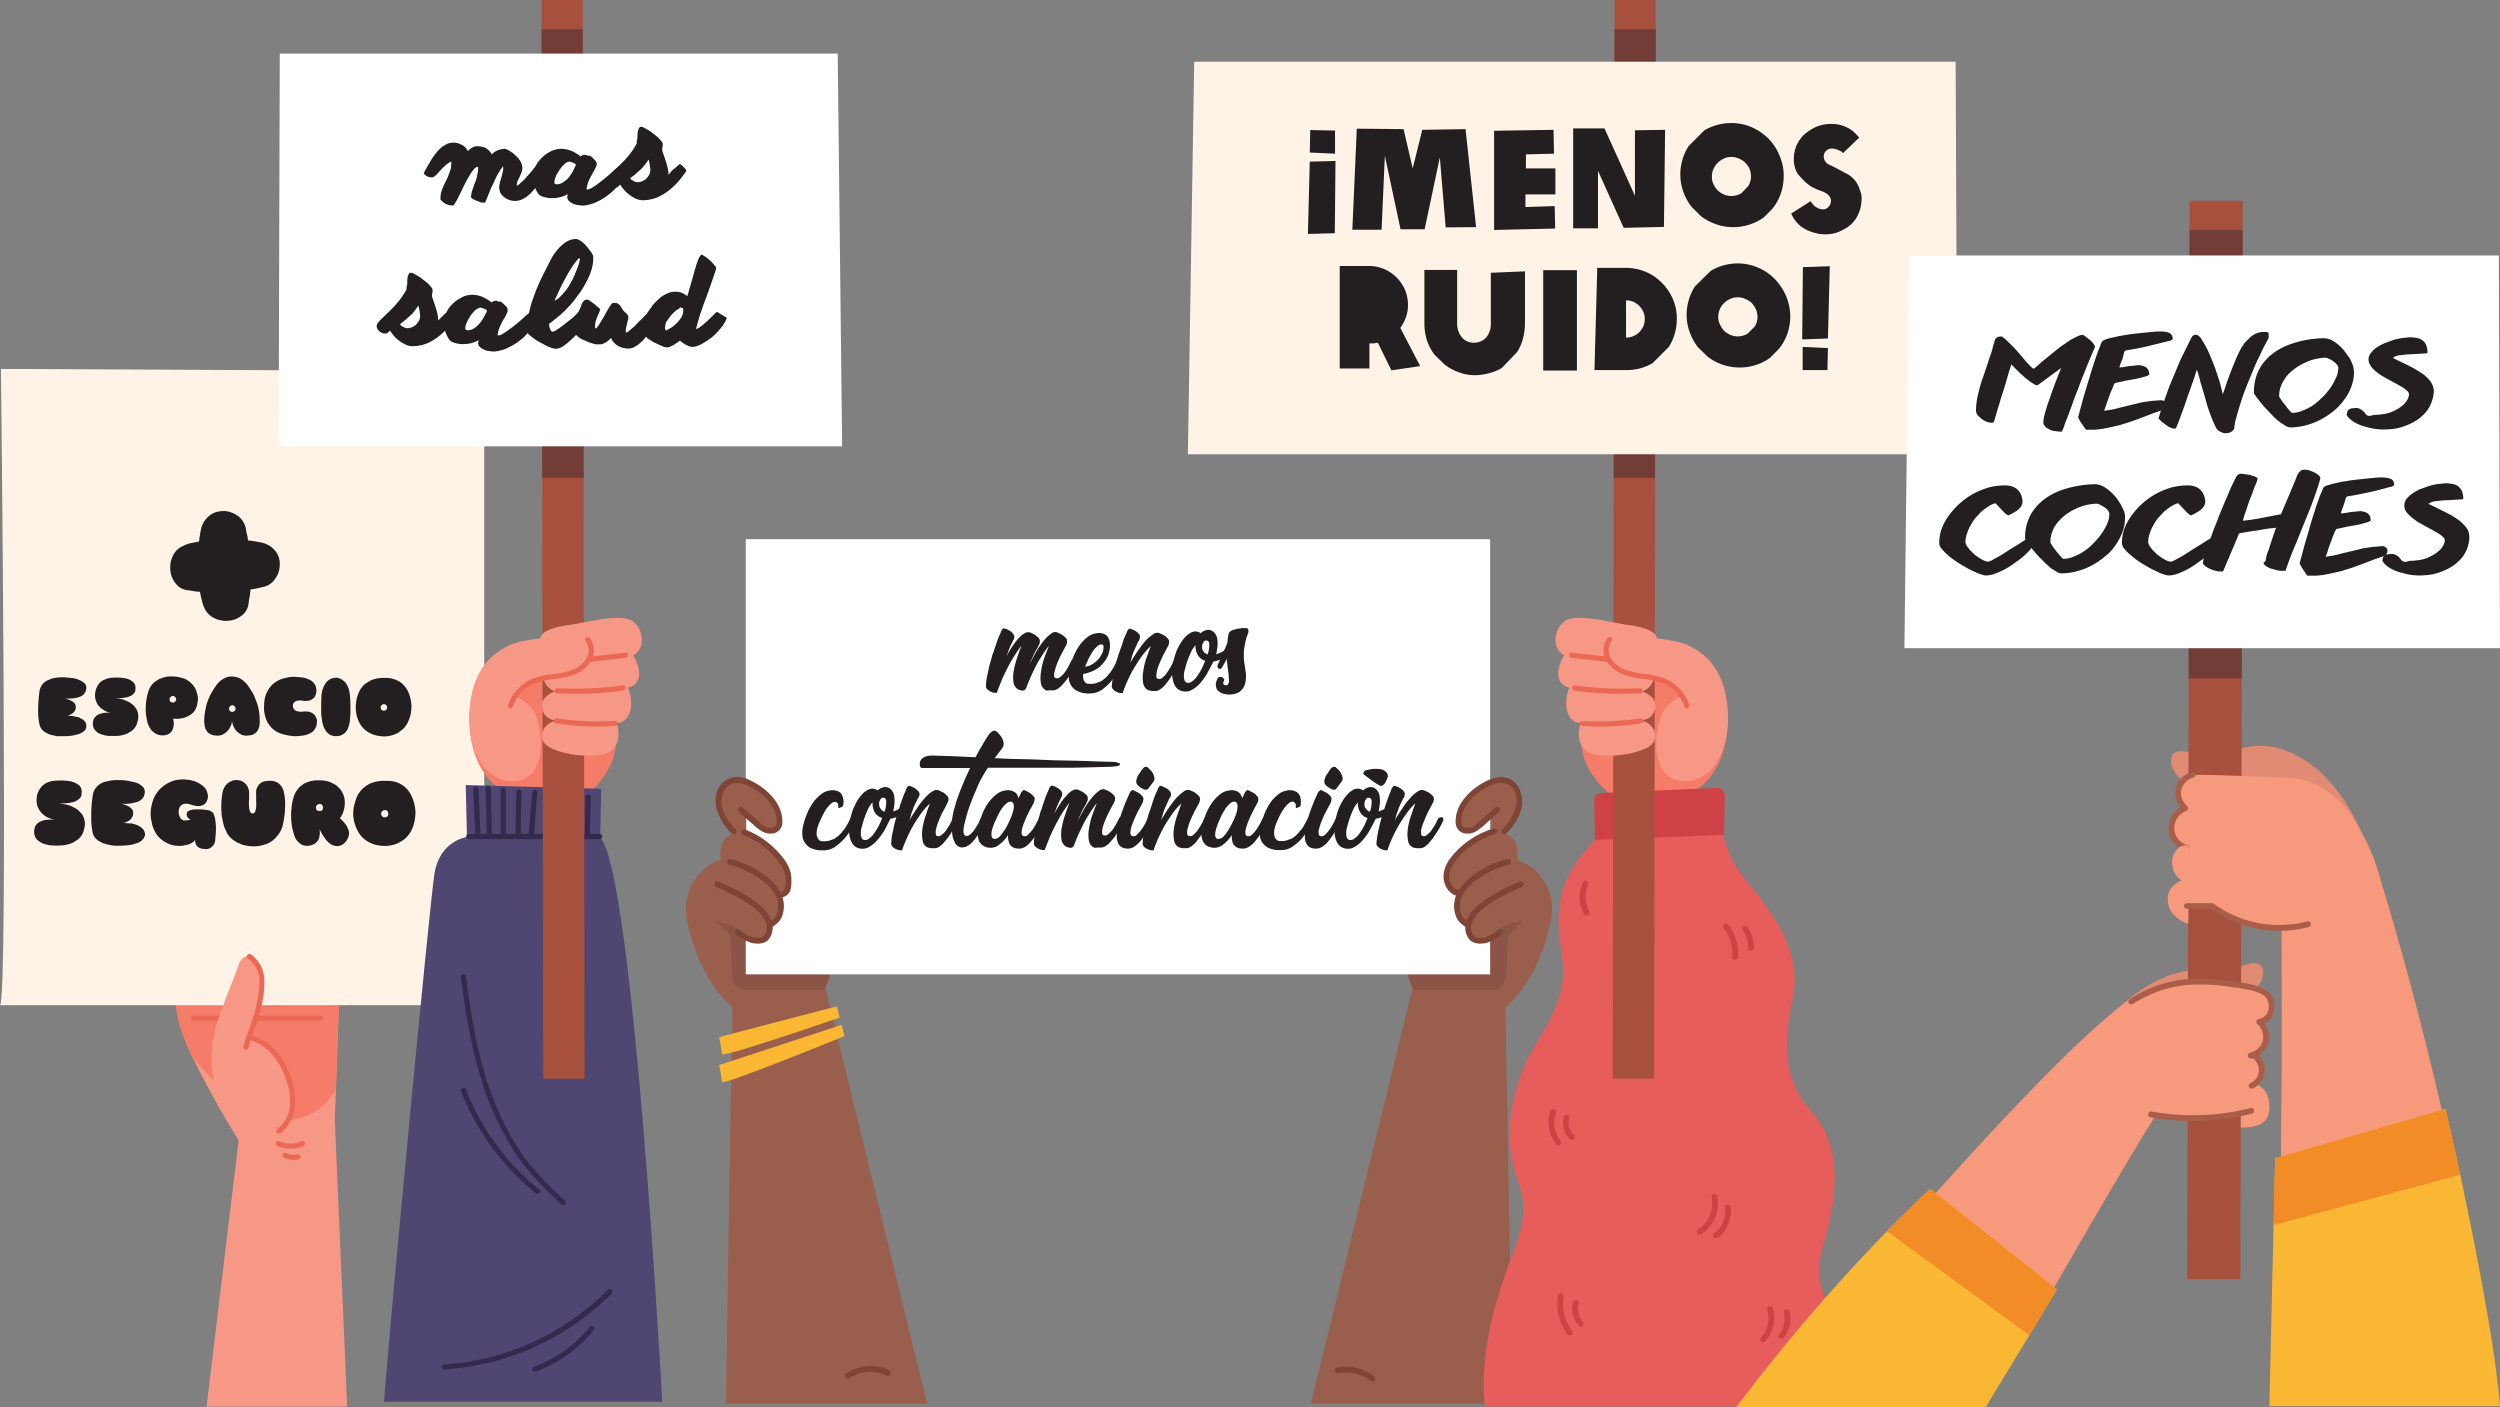 <svg xmlns="http://www.w3.org/2000/svg" width="1068.7" height="601.6" viewBox="0 0 1068.7 601.6"><rect x="0" y="0" width="1068.7" height="601.6" fill="#808080" stroke="none"/><defs><style>.cls-1{fill:#f69885;}.cls-2{fill:#f47c68;}.cls-3{fill:#eb6855;}.cls-4{fill:#fff3e7;}.cls-5{fill:#995e4c;}.cls-6{fill:#7e4435;}.cls-7{fill:#8b5446;}.cls-8{fill:#fff;}.cls-9{fill:#f9b733;}.cls-10{fill:#e65d5b;}.cls-11{fill:#ce4144;}.cls-12{fill:#a6503d;}.cls-13{fill:#723d37;}.cls-14{fill:#e18a74;}.cls-15{fill:#f7997d;}.cls-16{fill:#aa5d49;}.cls-17{fill:#f28c27;}.cls-18{fill:#4f4671;}.cls-19{fill:#342a4e;}.cls-20{fill:#231f20;}</style></defs><g id="Layer_2" data-name="Layer 2"><g id="Capa_1" data-name="Capa 1"><path class="cls-1" d="M88.3,601.3,102,487.5S90.1,468.4,82.4,452a83.3,83.3,0,0,1-5.9-15c-3.2-13.4-2.3-33.7-2-39.6.1-1.1.1-1.7.1-1.7l71.2,8.9-2.2,60.9-.5,12.7,5.3,123.1Z"/><path class="cls-2" d="M145.8,404.6l-2.2,60.9c-.1.1-.1.3-.2.4a24.3,24.3,0,0,1-32.8,10c-11-5.9-20.4-14.4-28.2-23.9a83.3,83.3,0,0,1-5.9-15c-3.2-13.4-2.3-33.7-2-39.6.1-1.1.1-1.7.1-1.7Z"/><path class="cls-3" d="M137,436.4H82.7a1.1,1.1,0,0,1,0-2.2H137a1.1,1.1,0,0,1,0,2.2Z"/><path class="cls-4" d="M0,429.7H207v-271L.4,157.7S3.6,429.7,0,429.7Z"/><path class="cls-1" d="M104.2,482.2a12.3,12.3,0,0,0,18.8-2.8c3.4-5.7,2.9-11.9-.8-19.8-6.4-13.8-15.8-17.7-15.8-17.7s8.8-16,5.1-26.5-8.5-6.3-9.5-3c-1.3,4.8-9.2,22.1-10.6,30.3C88.4,459.2,92.4,471.6,104.2,482.2Z"/><path class="cls-3" d="M105.1,448.7h-.2a1.1,1.1,0,0,1-.8-1.4c.7-2.8,1.7-5.4,2.6-8s1.8-5.2,2.5-7.9a48.4,48.4,0,0,0,1.7-12.5,11.6,11.6,0,0,0-4.9-9.1,1.1,1.1,0,0,1-.2-1.6,1.1,1.1,0,0,1,1.5-.2,13.8,13.8,0,0,1,5.7,10.8,45.4,45.4,0,0,1-1.7,13.2,83.4,83.4,0,0,1-2.6,8c-.8,2.6-1.8,5.2-2.5,7.9A1.1,1.1,0,0,1,105.1,448.7Z"/><path class="cls-3" d="M119.3,484.6a1.3,1.3,0,0,1-.9-.4,1.1,1.1,0,0,1,.2-1.6,14.2,14.2,0,0,0,5.3-9.6,25.6,25.6,0,0,0-1.6-11.5,31.9,31.9,0,0,0-6.1-10.9,19.3,19.3,0,0,0-9.9-6.1,1.1,1.1,0,0,1-.8-1.4,1.2,1.2,0,0,1,1.4-.7,21.7,21.7,0,0,1,10.9,6.7,34,34,0,0,1,6.6,11.7,26.6,26.6,0,0,1,1.6,12.4,16.1,16.1,0,0,1-6.1,11.2Z"/><path class="cls-3" d="M124.2,491a13.9,13.9,0,0,1-5.7-1.2,1,1,0,0,1-.5-1.4,1.1,1.1,0,0,1,1.4-.6,11.4,11.4,0,0,0,9.4.1,1.1,1.1,0,0,1,1.5.5,1.2,1.2,0,0,1-.6,1.5A12.9,12.9,0,0,1,124.2,491Z"/><path class="cls-3" d="M125.5,495.8a9.8,9.8,0,0,1-4.1-.9,1.1,1.1,0,0,1-.5-1.5,1.1,1.1,0,0,1,1.5-.5,7.9,7.9,0,0,0,4.8.6,1.1,1.1,0,0,1,1.3.8,1.2,1.2,0,0,1-.8,1.3A8.2,8.2,0,0,1,125.5,495.8Z"/><path class="cls-5" d="M646.3,600c-1.1-88.7-2.9-176.4-2.9-176.4l-38-7.6-45,184Z"/><path class="cls-6" d="M586.6,590.6a1.1,1.1,0,0,1-.7-.3,17.1,17.1,0,0,0-13.8-3.3,1.3,1.3,0,0,1-1.5-1,1.2,1.2,0,0,1,1-1.4,19.5,19.5,0,0,1,15.8,3.8,1.2,1.2,0,0,1,.2,1.7A1.2,1.2,0,0,1,586.6,590.6Z"/><path class="cls-5" d="M601.6,413.9a22.4,22.4,0,0,0,2.8,9.7c7.3,12.8,26.3,17.6,37,9,18-14.6,21.5-39.1,21.5-39.1-.9-12.6-11.3-18.5-24.4-24.9l-1-.4C624,361.7,600.3,393.3,601.6,413.9Z"/><path class="cls-7" d="M601.6,413.5a22.4,22.4,0,0,0,2.8,9.7H638a5.8,5.8,0,0,0,5.7-5.4l.9-18.1,10.8-10.5-8.9-6.7-8-14.3-1-.4C624,361.3,600.3,392.9,601.6,413.5Z"/><path class="cls-5" d="M396.3,600l-45-184-38,7.6s-1.8,87.7-2.9,176.4Z"/><path class="cls-6" d="M362.6,589.3a1.6,1.6,0,0,1-1.1-.5,1.3,1.3,0,0,1,.4-1.7,18,18,0,0,1,18.2-1.3,1.3,1.3,0,0,1,.5,1.7,1.2,1.2,0,0,1-1.6.5,16,16,0,0,0-15.7,1.1A1.1,1.1,0,0,1,362.6,589.3Z"/><path class="cls-5" d="M355.1,413.9a21.2,21.2,0,0,1-2.9,9.7c-7.2,12.8-26.2,17.6-36.9,9-18-14.6-21.5-39.1-21.5-39.1.8-12.6,11.3-18.5,24.4-24.9l1-.4C332.7,361.7,356.4,393.3,355.1,413.9Z"/><path class="cls-7" d="M355.1,413.5a21.2,21.2,0,0,1-2.9,9.7H318.7a5.6,5.6,0,0,1-5.7-5.4l-.9-18.1-10.8-10.5,8.9-6.7,8-14.3,1-.4C332.7,361.3,356.4,392.9,355.1,413.5Z"/><rect class="cls-8" x="318.8" y="230.5" width="318.2" height="186.02"/><path class="cls-5" d="M331.8,381.3s4.9.9,6-3.1c2.8-10.1-10.1-19-18.8-22.4v-7.3s11.5,10.8,13.9,5.3-4.5-13.1-11.5-17.7-11.6-1.6-12.8,1.5-1.7,8.6,5.2,18.6c-3.6,1.4-6.4,3.5-5.7,11.4-5.5,1.2-18.6,10.9-13.8,28.1h.2a22.7,22.7,0,0,1,23,2.7c2.1,1.7,4.2,3,5.4,3.2,3.5.6,7.1-.7,6.7-6.4C334.5,393,336.3,387.7,331.8,381.3Z"/><path class="cls-6" d="M323.8,403.4l-2.1-.2a19.1,19.1,0,0,1-7.1-3.9,1.2,1.2,0,0,1,1.7-1.7,17.4,17.4,0,0,0,6,3.2c1.6.4,3.9.1,4.6-1.1a5.8,5.8,0,0,0,.6-5.1c-1.5-4.7-8.3-9.8-20.3-15l-1.1-.5a1.2,1.2,0,0,1-.6-1.6,1.2,1.2,0,0,1,1.7-.6l1,.4c4.7,2.1,19,8.4,21.7,16.6a8.5,8.5,0,0,1-.9,7.1C328,402.7,325.9,403.4,323.8,403.4Z"/><path class="cls-6" d="M313.7,356.7a1.1,1.1,0,0,1-.9-.4,23.4,23.4,0,0,1-6.4-10.4c-1.3-4.4-.2-10.4,4.5-12.7s8.3-.4,10.6.8c6.9,3.4,13.6,10.3,12.9,18.2a4.7,4.7,0,0,1-3.5,4,7.4,7.4,0,0,1-5-.7,26,26,0,0,1-3.6-2.7l-6.4-5.7a1.2,1.2,0,0,1-.1-1.7,1.3,1.3,0,0,1,1.8-.1l6.3,5.6a17.2,17.2,0,0,0,3.1,2.4,4.3,4.3,0,0,0,3.2.5A2.2,2.2,0,0,0,332,352c.5-6.7-5.4-12.8-11.6-15.8-1.9-1-5.5-2.3-8.4-.8s-4.3,6.3-3.3,9.8,3,6.4,5.9,9.5a1.2,1.2,0,0,1-.1,1.7A1.1,1.1,0,0,1,313.7,356.7Z"/><path class="cls-6" d="M329.6,396.4a1.2,1.2,0,0,1-1-.6,1.3,1.3,0,0,1,.3-1.7c2.3-1.5,2.9-2.2,3.5-4.6a10,10,0,0,0-1.2-7.4,19.7,19.7,0,0,0-5.5-5.8,37.9,37.9,0,0,0-13.9-6.6,1.3,1.3,0,0,1-1-1.5,1.4,1.4,0,0,1,1.5-.9,40.8,40.8,0,0,1,14.9,7,23.1,23.1,0,0,1,6.1,6.6,12.7,12.7,0,0,1,1.5,9.2c-.8,3.1-1.8,4.2-4.5,6.1Z"/><path class="cls-6" d="M333.6,383.9a1.4,1.4,0,0,1-1.2-1,1.4,1.4,0,0,1,.9-1.5c2-.4,2.6-1.7,2.6-5.2s-1.1-5-3.2-7.9A32.6,32.6,0,0,0,317.6,357a1.3,1.3,0,0,1-.7-1.6,1.2,1.2,0,0,1,1.5-.8,36,36,0,0,1,16.3,12.2c2.4,3.4,3.6,6.4,3.6,9.4s.1,6.5-4.4,7.6Z"/><path class="cls-5" d="M624.9,381.3s-4.9.9-6-3.1c-2.8-10.1,10-19,18.7-22.4v-7.3s-11.4,10.8-13.8,5.3,4.5-13.1,11.5-17.7,11.6-1.6,12.8,1.5,1.7,8.6-5.2,18.6c3.6,1.4,6.4,3.5,5.7,11.4,5.5,1.2,18.6,10.9,13.8,28.1h-.2a22.7,22.7,0,0,0-23,2.7c-2.1,1.7-4.2,3-5.4,3.2-3.5.6-7.1-.7-6.7-6.4C622.2,393,620.4,387.7,624.9,381.3Z"/><path class="cls-6" d="M632.9,403.4c-2.1,0-4.2-.7-5.2-2.4a8.2,8.2,0,0,1-.9-7.1c2.7-8.2,17-14.5,21.7-16.6l1-.4a1.2,1.2,0,0,1,1.7.6,1.2,1.2,0,0,1-.6,1.6l-1.1.5c-12,5.2-18.8,10.3-20.3,15a5.8,5.8,0,0,0,.6,5.1c.7,1.2,2.9,1.5,4.6,1.1a17.4,17.4,0,0,0,6-3.2,1.2,1.2,0,0,1,1.7,1.7,19.1,19.1,0,0,1-7.1,3.9Z"/><path class="cls-6" d="M643,356.7a1.1,1.1,0,0,1-.8-.3,1.2,1.2,0,0,1-.1-1.7c2.9-3.1,4.7-5.5,5.8-9.5s.2-8.2-3.2-9.8-6.5-.2-8.4.8c-6.2,3-12.1,9.1-11.6,15.8a2.2,2.2,0,0,0,1.8,1.8,4.3,4.3,0,0,0,3.2-.5,17.2,17.2,0,0,0,3.1-2.4l6.3-5.6a1.2,1.2,0,0,1,1.7.1,1.1,1.1,0,0,1-.1,1.7l-6.3,5.7a26,26,0,0,1-3.6,2.7,7.4,7.4,0,0,1-5,.7,4.7,4.7,0,0,1-3.5-4c-.7-7.9,6-14.8,12.9-18.2,2.3-1.2,6.7-2.8,10.6-.8s5.8,8.2,4.5,12.7a23.4,23.4,0,0,1-6.4,10.4A1.1,1.1,0,0,1,643,356.7Z"/><path class="cls-6" d="M627.1,396.4l-.7-.2c-2.7-1.9-3.7-3-4.5-6.1a12.3,12.3,0,0,1,1.5-9.2,23.1,23.1,0,0,1,6.1-6.6,40.8,40.8,0,0,1,14.9-7,1.2,1.2,0,0,1,1.4.9,1.1,1.1,0,0,1-.9,1.5,37.9,37.9,0,0,0-13.9,6.6,18.5,18.5,0,0,0-5.5,5.8,10,10,0,0,0-1.2,7.4c.6,2.4,1.2,3.1,3.5,4.6a1.3,1.3,0,0,1,.3,1.7A1.4,1.4,0,0,1,627.1,396.4Z"/><path class="cls-6" d="M623.3,383H623c-4-.9-6.2-5.3-5.9-8.9s1.8-6.2,4.7-9.4a36.6,36.6,0,0,1,16.6-10.5,1.3,1.3,0,0,1,1.6.8,1.2,1.2,0,0,1-.8,1.5,34.6,34.6,0,0,0-15.5,9.8c-2.6,2.8-4,5.4-4.2,7.9s1.4,5.8,4,6.3a1.3,1.3,0,0,1,1,1.5A1.3,1.3,0,0,1,623.3,383Z"/><path class="cls-9" d="M307.4,443.4c1.8-.6,50.3-13.2,50.3-13.2l1.2,4.8s-50.3,17.4-50.3,15.6A58.1,58.1,0,0,0,307.4,443.4Z"/><path class="cls-9" d="M307.4,455.3l52.4-17.2,1.2,4.8s-52.4,21.4-52.4,19.6A58.1,58.1,0,0,0,307.4,455.3Z"/><path class="cls-10" d="M736.4,350.5s-1.6,11.7,10.1,26,24,30.6,19.9,49.9-4,35.7,7.7,48.5,13.2,31.1,5.1,58.1,19.4,36.7,16.3,68.3H634.9S631.8,586,639,559s16.8-36.2,9.7-54.6-2.1-40.8,6.1-55,15.8-24.5,12.7-42.3-1.4-32.5,14.4-48.1S736.4,350.5,736.4,350.5Z"/><path class="cls-2" d="M714.1,340.6H689.8s-16.4-10.8-13.5-28.4,13.5-35,28-34.7,33.6,14.1,34.3,28.1S733,340.3,714.1,340.6Z"/><path class="cls-11" d="M684.6,339l49.3-2.2a3.2,3.2,0,0,1,3.4,3.3l-.3,16.8L681.8,359l-.3-16.7A3.3,3.3,0,0,1,684.6,339Z"/><polygon class="cls-12" points="689.4 461.1 707.1 461.1 707.5 214.3 707.8 12.5 707.8 0 690.2 0 690.2 12.5 689.8 214 689.4 461.1"/><polygon class="cls-13" points="689.8 204.3 690.2 12.5 707.8 12.5 707.5 204.3 689.8 204.3"/><path class="cls-1" d="M708.2,273.2c.4-3.6-7.1-5.5-12.6-6.1s-22.8-5.7-27.5-1-3.9,12,.6,14c-3.9,6.4-3.7,12.5,2.2,13.9-2.4,5.1-2.2,14.7,4.7,15.1-2.4,8.7,1.8,12.9,6.9,13.6,10,1.4,21-1.6,23.8-4.7s1.1-8.7-4.8-10c0,0,6.1-.2,6.1-6.5,0-4.2-5.5-5.9-5.5-5.9s6.1-2,5.1-9.5C710,281.4,708.2,273.2,708.2,273.2Z"/><path class="cls-1" d="M726.8,332.4a16,16,0,0,0,4-2.8c6.8-6.5,8.5-18.2,7.7-27.2-1.8-19.2-12.5-24.4-17.4-26.8s-28.7-5.2-32.4-2.5-2.4,10.1,3.7,13.5,16.5,1.5,21,4.5,5.9,6.2,5.9,6.2-7.4,3.3-9.2,8.8c-3,8.9-4.2,25.8,8.4,27.8A14.2,14.2,0,0,0,726.8,332.4Z"/><polygon class="cls-4" points="836 26.4 510.5 26.4 507.8 194.2 836.7 194.2 836 26.4"/><path class="cls-3" d="M684.1,310.6c-2.6,0-5.2-.1-7.7-.3a1,1,0,0,1-1-1.1,1.1,1.1,0,0,1,1.2-1,119.4,119.4,0,0,0,24.7-1.1,1,1,0,0,1,1.2.9,1,1,0,0,1-.9,1.2A109.8,109.8,0,0,1,684.1,310.6Z"/><path class="cls-3" d="M693.8,296.6a161.8,161.8,0,0,1-20.9-1.4,1.1,1.1,0,0,1-.9-1.3,1,1,0,0,1,1.2-.9,153,153,0,0,0,27.9,1.2,1,1,0,0,1,1.1,1,1,1,0,0,1-1,1.2Z"/><path class="cls-3" d="M721.1,302.8a1,1,0,0,1-1-.8,16.6,16.6,0,0,0-8.7-9.7,36.1,36.1,0,0,0-8.3-2.1h-.6a40.6,40.6,0,0,1-8.4-1.8,14.9,14.9,0,0,1-7.5-6c-1.7-3.2-1.5-7.2.6-9.7a1.1,1.1,0,0,1,1.5-.2,1.1,1.1,0,0,1,.2,1.6,6.5,6.5,0,0,0-.3,7.2,11.6,11.6,0,0,0,6.3,5,34.9,34.9,0,0,0,7.9,1.8h.6a31.4,31.4,0,0,1,9,2.3,18.3,18.3,0,0,1,9.7,10.9,1.1,1.1,0,0,1-.7,1.4Z"/><path class="cls-3" d="M687.6,283h-.1l-15.7-1.8a1.1,1.1,0,1,1,.2-2.2l15.8,1.8a1.1,1.1,0,0,1-.2,2.2Z"/><path class="cls-11" d="M666.2,489.6a1.3,1.3,0,0,1-1-.4,15,15,0,0,1-2.6-13.8,1.3,1.3,0,1,1,2.4.8,12,12,0,0,0,2.1,11.4,1.2,1.2,0,0,1-.1,1.7A1.3,1.3,0,0,1,666.2,489.6Z"/><path class="cls-11" d="M671.9,487.3a.9.9,0,0,1-.8-.4,9.4,9.4,0,0,1-2.6-9.5,1.2,1.2,0,0,1,2.3.7,7.2,7.2,0,0,0,1.9,7,1.3,1.3,0,0,1,.1,1.8A1.5,1.5,0,0,1,671.9,487.3Z"/><path class="cls-11" d="M741.6,410.3h-.1a1.2,1.2,0,0,1-1.1-1.4,16.6,16.6,0,0,0-3.6-12.1,1.4,1.4,0,0,1,.2-1.8,1.2,1.2,0,0,1,1.7.2,19.2,19.2,0,0,1,4.2,14A1.3,1.3,0,0,1,741.6,410.3Z"/><path class="cls-11" d="M748.4,406.4h0a1.2,1.2,0,0,1-1.2-1.3,12.2,12.2,0,0,0-2.2-7.4,1.2,1.2,0,0,1,.3-1.7,1.2,1.2,0,0,1,1.7.3,14.8,14.8,0,0,1,2.7,8.9A1.2,1.2,0,0,1,748.4,406.4Z"/><path class="cls-11" d="M726.6,527.8a1.1,1.1,0,0,1-1-.6,1.2,1.2,0,0,1,.4-1.7,13.3,13.3,0,0,0,5.7-13.6,1.2,1.2,0,0,1,.9-1.5,1.3,1.3,0,0,1,1.5.9,15.8,15.8,0,0,1-6.8,16.3Z"/><path class="cls-11" d="M733.4,529.3a1.1,1.1,0,0,1-1-.6,1.3,1.3,0,0,1,.4-1.7c3.4-1.8,5.2-7.2,4.6-10.8a1.2,1.2,0,0,1,1-1.4,1.2,1.2,0,0,1,1.4,1c.7,4.5-1.3,10.9-5.8,13.4Z"/><path class="cls-11" d="M671,570.9a1.4,1.4,0,0,1-1-.5,21.9,21.9,0,0,1-4-16.4,1.2,1.2,0,0,1,1.4-1.1,1.4,1.4,0,0,1,1,1.5,19.8,19.8,0,0,0,3.6,14.5,1.2,1.2,0,0,1-.2,1.7A1.3,1.3,0,0,1,671,570.9Z"/><path class="cls-11" d="M675.7,567.1a1.2,1.2,0,0,1-.9-.4c-2.2-2.4-3.6-7.3-2.2-10.3a1.2,1.2,0,0,1,1.6-.6,1.3,1.3,0,0,1,.6,1.7c-.8,1.8.1,5.7,1.8,7.5a1.3,1.3,0,0,1,0,1.8A1.6,1.6,0,0,1,675.7,567.1Z"/><path class="cls-11" d="M753.7,573.8a1.1,1.1,0,0,1-.8-.3,1.4,1.4,0,0,1-.1-1.8,11.9,11.9,0,0,0,2.6-11.8,1.3,1.3,0,0,1,.8-1.6,1.4,1.4,0,0,1,1.6.8,14.7,14.7,0,0,1-3.2,14.3A1,1,0,0,1,753.7,573.8Z"/><path class="cls-11" d="M761.5,572.3a1.2,1.2,0,0,1-.8-.2,1.3,1.3,0,0,1-.1-1.8,10.6,10.6,0,0,0,2-9.1,1.4,1.4,0,0,1,.9-1.5,1.3,1.3,0,0,1,1.5,1,13,13,0,0,1-2.5,11.2A1.3,1.3,0,0,1,761.5,572.3Z"/><path class="cls-11" d="M678.3,391.4a1.4,1.4,0,0,1-1.1-.6,14.8,14.8,0,0,1-.5-13.7,1.2,1.2,0,1,1,2.2,1.1,12.2,12.2,0,0,0,.5,11.3,1.3,1.3,0,0,1-.5,1.7Z"/><path class="cls-14" d="M898.9,437s14.8-15.9,29.8-20.5,24.9-1.5,28.8-3.1,7-2.8,9.2-.2-.5,11.8-9.2,13.5S898.9,437,898.9,437Z"/><path class="cls-14" d="M1012,362c0,.4-8.3-25.8-27-37.2s-28.8-3.5-36.1-1.7-15.6-3.9-19.3-1.3-1.1,11.8,10.4,15.7S1010.5,354.9,1012,362Z"/><polygon class="cls-12" points="935 546.8 957.7 546.8 958.3 300 958.7 98.3 958.7 85.8 936 85.8 936 98.3 935.6 299.7 935 546.8"/><polygon class="cls-13" points="935.6 290 936 98.3 958.7 98.3 958.3 290 935.6 290"/><polygon class="cls-8" points="1068.2 109.2 816.1 109.2 814.1 277.1 1068.7 277.1 1068.2 109.2"/><path class="cls-15" d="M748.8,601.2S888,433.5,916.7,424.2c17.4-6.5,50.2-4.9,53.9,1.6,1.3,2.4,0,10.1-5.5,10.8,0,0,4.4,4.1,3.7,8.1s-4.6,6-4.6,6a8.2,8.2,0,0,1,2.6,5.1c1.1,5.6-3.2,7.4-3.2,7.4s6.9,1.2,6.5,10.9c-.3,5.7-4.1,7.9-12.2,7.9v-5.3s-24.9,4.7-36.4.2c-13.8,21-72.7,124.7-72.7,124.7Z"/><path class="cls-16" d="M966.1,438a1.3,1.3,0,0,1-1.2-1,1.3,1.3,0,0,1,1-1.5,4.8,4.8,0,0,0,3.6-3.1,6.7,6.7,0,0,0-.8-5.9c-2.2-2.7-8.7-3.7-12.5-4.3h-.6c-16.1-2.5-29.1-2.3-43.9,7a1.2,1.2,0,0,1-1.7-.4,1.3,1.3,0,0,1,.4-1.7c15.5-9.7,28.9-10,45.6-7.3h.6c4.5.7,11.2,1.7,14,5.2a8.8,8.8,0,0,1,1.2,8.2,7,7,0,0,1-5.4,4.7Z"/><path class="cls-16" d="M937.4,479.2a102,102,0,0,1-18.3-1.6,1.3,1.3,0,0,1,.4-2.5,99.9,99.9,0,0,0,42.5-1.4,1.1,1.1,0,0,1,1.5.9,1.2,1.2,0,0,1-.9,1.5A101.7,101.7,0,0,1,937.4,479.2Z"/><path class="cls-16" d="M962.2,452.5a1.4,1.4,0,0,1-1.3-1,1.3,1.3,0,0,1,1-1.5,7,7,0,0,0,5.4-5.1,7.3,7.3,0,0,0-2.3-7.1,1.2,1.2,0,0,1-.2-1.7,1.3,1.3,0,0,1,1.8-.2,9.7,9.7,0,0,1,3.1,9.6,10,10,0,0,1-7.3,7Z"/><path class="cls-16" d="M962.5,465.4a1.4,1.4,0,0,1-1.1-.7,1.3,1.3,0,0,1,.6-1.7,6,6,0,0,0,3.6-4.9,6.4,6.4,0,0,0-2.4-5.6,1.2,1.2,0,0,1-.3-1.7,1.3,1.3,0,0,1,1.8-.3,8.6,8.6,0,0,1-1.7,14.8Z"/><path class="cls-9" d="M879.3,551.2l-11.8,19.6-18.7,30.8H742.2a776.4,776.4,0,0,1,64.4-75.2c5.9-6,12.1-12.1,18.5-18.1C829.4,511.5,879.3,551.2,879.3,551.2Z"/><path class="cls-17" d="M879.3,551.2l-11.8,19.6-60.9-44.5c5.9-6,12.1-12.1,18.5-18.1C829.4,511.5,879.3,551.2,879.3,551.2Z"/><path class="cls-15" d="M976.7,332.4s-35.8-1.5-39.3-1.1c-5.4.7-10.3,7.6-4.6,14.6-4.7,2-7.2,12.4.4,16.2-5.3,2.6-4.4,12.7.5,13.9-8.4,2.5-7.9,9.8-5.5,13.7a13.8,13.8,0,0,0,7.2,5.2l.2-7.5,9.8.2s35.6,19.6,58.4.7C1022.5,372.8,1006.6,332.7,976.7,332.4Z"/><path class="cls-16" d="M934.1,346.7a1.3,1.3,0,0,1-.8-.3,9.8,9.8,0,0,1-3.2-9.3A9.7,9.7,0,0,1,937,330a1.2,1.2,0,0,1,.6,2.4,7.1,7.1,0,0,0-5.1,5.2,7.2,7.2,0,0,0,2.4,6.9,1.4,1.4,0,0,1,.2,1.8A1.3,1.3,0,0,1,934.1,346.7Z"/><path class="cls-16" d="M934.9,363.7h-.3a10.1,10.1,0,0,1-7.5-8.7,10.3,10.3,0,0,1,5.6-10.2,1.2,1.2,0,0,1,1.6.6,1.3,1.3,0,0,1-.6,1.7,7.6,7.6,0,0,0,1.5,14.2,1.2,1.2,0,0,1,.9,1.5A1.1,1.1,0,0,1,934.9,363.7Z"/><path class="cls-15" d="M936,377.9h-.4a9.8,9.8,0,0,1-7.1-8.9,8.7,8.7,0,0,1,2.6-6.4,4.8,4.8,0,0,1,4-1.2,1.2,1.2,0,0,1-.4,2.4,2.3,2.3,0,0,0-2,.7,6.4,6.4,0,0,0-1.7,4.5,7.5,7.5,0,0,0,5.4,6.6,1.2,1.2,0,0,1,.8,1.5A1.4,1.4,0,0,1,936,377.9Z"/><path class="cls-15" d="M1016.7,372.8c-11.8-39.4-40-40.4-40-40.4l-1.4,56s.3,64.2,0,78.7-.6,133.7-.6,133.7h92C1053.1,497.3,1028.6,412.1,1016.7,372.8Z"/><path class="cls-9" d="M1068.7,601.1H970.1l1.8-77.4.7-28.6,72.8-21.1s2.7,11.5,6.3,28.2C1057.8,531,1066.7,575.2,1068.7,601.1Z"/><path class="cls-17" d="M1051.7,502.2l-79.8,21.5.7-28.6,72.8-21.1S1048.1,485.5,1051.7,502.2Z"/><path class="cls-16" d="M974.4,397.9a49.4,49.4,0,0,1-29.2-9.4H934.8a1.2,1.2,0,1,1,0-2.4H946l.3.2a47.7,47.7,0,0,0,40,7.6,1.4,1.4,0,0,1,1.5.9,1.3,1.3,0,0,1-.9,1.5A48.2,48.2,0,0,1,974.4,397.9Z"/><path class="cls-2" d="M225.2,340.6h24.3s16.4-10.8,13.5-28.4-13.5-35-28-34.7-33.6,14.1-34.3,28.1S206.3,340.3,225.2,340.6Z"/><path class="cls-18" d="M256.6,358.1l.4-20.9-57.9-1.6.5,22.2s-11.7,1.5-13.9,15.8-20,202-21.5,225.6H283.1S270.8,372.6,256.6,358.1Z"/><path class="cls-19" d="M204.3,358a1.2,1.2,0,0,1-1.1-1l-.9-19.7a1.1,1.1,0,0,1,1.1-1.2,1.1,1.1,0,0,1,1.1,1.1l.9,19.7a1,1,0,0,1-1,1.1Z"/><path class="cls-19" d="M209.2,357.7a1.1,1.1,0,0,1-1.1-1.1l-.5-19.7a1,1,0,0,1,1-1.1,1.3,1.3,0,0,1,1.2,1.1l.5,19.7a1.1,1.1,0,0,1-1.1,1.1Z"/><path class="cls-19" d="M215.1,358a1.1,1.1,0,0,1-1.1-1.1V337.8a1.1,1.1,0,1,1,2.2,0v19.1A1.1,1.1,0,0,1,215.1,358Z"/><path class="cls-19" d="M221.5,358.6h0a1.1,1.1,0,0,1-1.1-1.1l.3-19.1a1.1,1.1,0,0,1,1.1-1,1.1,1.1,0,0,1,1.1,1.1l-.3,19.1A1,1,0,0,1,221.5,358.6Z"/><path class="cls-19" d="M227.1,358H227a1.2,1.2,0,0,1-1-1.2l1.5-18.1a1.1,1.1,0,0,1,1.2-1,1,1,0,0,1,1,1.1L228.2,357A1,1,0,0,1,227.1,358Z"/><path class="cls-19" d="M235.2,358.3h-.1a1.1,1.1,0,0,1-1-1.2l1.8-19.3a1.1,1.1,0,0,1,1.2-1,1.1,1.1,0,0,1,1,1.2l-1.8,19.3A1.1,1.1,0,0,1,235.2,358.3Z"/><path class="cls-19" d="M244.4,357.7h-.1a1,1,0,0,1-1-1.1l.2-17.2a1.1,1.1,0,0,1,1.1-1.1h0a1.1,1.1,0,0,1,1.1,1.1l-.2,17.2A1.2,1.2,0,0,1,244.4,357.7Z"/><path class="cls-19" d="M251.1,357.7h0a1.1,1.1,0,0,1-1.1-1.1l.3-16a1.1,1.1,0,0,1,1.2-1,1,1,0,0,1,1,1.1l-.3,15.9A1.1,1.1,0,0,1,251.1,357.7Z"/><path class="cls-19" d="M256.4,358.7h-56a1.1,1.1,0,0,1,0-2.2h56a1.1,1.1,0,0,1,0,2.2Z"/><polygon class="cls-12" points="249.9 461.1 232.2 461.1 231.8 214.3 231.5 12.5 231.5 0 249.1 0 249.1 12.5 249.5 214 249.9 461.1"/><polygon class="cls-13" points="249.5 204.3 249.1 12.5 231.5 12.5 231.8 204.3 249.5 204.3"/><path class="cls-1" d="M231.1,273.2c-.4-3.6,7.1-5.5,12.6-6.1s22.8-5.7,27.5-1,3.9,12-.6,14c3.9,6.4,3.7,12.5-2.2,13.9,2.4,5.1,2.2,14.7-4.7,15.1,2.4,8.7-1.8,12.9-6.9,13.6-10,1.4-21-1.6-23.8-4.7s-1.1-8.7,4.8-10c0,0-6.1-.2-6.1-6.5,0-4.2,5.5-5.9,5.5-5.9s-6.1-2-5.1-9.5C229.3,281.4,231.1,273.2,231.1,273.2Z"/><path class="cls-1" d="M212.5,332.4a16,16,0,0,1-4-2.8c-6.8-6.5-8.5-18.2-7.7-27.2,1.8-19.2,12.5-24.4,17.4-26.8s28.7-5.2,32.4-2.5,2.4,10.1-3.7,13.5-16.5,1.5-21,4.5-5.9,6.2-5.9,6.2,7.4,3.3,9.2,8.8c3,8.9,4.2,25.8-8.4,27.8A14.2,14.2,0,0,1,212.5,332.4Z"/><polygon class="cls-8" points="119.6 22.9 358.1 22.9 360 190.8 119.1 190.8 119.6 22.9"/><path class="cls-19" d="M240.8,515.2a1.3,1.3,0,0,1-.8-.3c-7.7-7.4-15.8-15-21.4-24.7a124,124,0,0,1-9.5-19c-7-17.9-9.9-37-12.1-53.5a1.2,1.2,0,0,1,1-1.3,1.2,1.2,0,0,1,1.2,1c2.1,16.4,5,35.4,11.9,53a128.9,128.9,0,0,0,9.3,18.7c5.5,9.4,13.5,16.9,21.1,24.2a1,1,0,0,1,.1,1.5A.9.9,0,0,1,240.8,515.2Z"/><path class="cls-19" d="M229.9,510.4a.8.8,0,0,1-.7-.2,104.7,104.7,0,0,1-32.1-43.7,1.1,1.1,0,0,1,.7-1.4,1.1,1.1,0,0,1,1.4.6,102.5,102.5,0,0,0,31.3,42.8,1,1,0,0,1,.2,1.5A.9.9,0,0,1,229.9,510.4Z"/><path class="cls-19" d="M190,585.5a1.1,1.1,0,0,1-1.1-1.1,1,1,0,0,1,1-1.1,108.7,108.7,0,0,0,69.9-31.9,1.1,1.1,0,0,1,1.6,1.6A110.6,110.6,0,0,1,190,585.4Z"/><path class="cls-19" d="M228.6,586.4a1.1,1.1,0,0,1-1-.7,1.1,1.1,0,0,1,.6-1.4,54.5,54.5,0,0,0,23.9-17.1,1.1,1.1,0,0,1,1.5-.2,1.2,1.2,0,0,1,.2,1.6A56.3,56.3,0,0,1,229,586.3Z"/><path class="cls-3" d="M255.2,310.6a109.8,109.8,0,0,1-17.5-1.4,1,1,0,0,1-.9-1.2,1,1,0,0,1,1.2-.9,119.4,119.4,0,0,0,24.7,1.1,1.1,1.1,0,0,1,1.2,1,1,1,0,0,1-1,1.1C260.4,310.5,257.8,310.6,255.2,310.6Z"/><path class="cls-3" d="M245.5,296.6l-7.4-.2a1,1,0,0,1-1-1.2,1,1,0,0,1,1.1-1,153,153,0,0,0,27.9-1.2,1,1,0,0,1,1.2.9,1.1,1.1,0,0,1-.9,1.3A161.8,161.8,0,0,1,245.5,296.6Z"/><path class="cls-3" d="M218.2,302.8h-.3a1.1,1.1,0,0,1-.7-1.4,18.3,18.3,0,0,1,9.7-10.9,31.4,31.4,0,0,1,9-2.3h.6a34.9,34.9,0,0,0,7.9-1.8,11.6,11.6,0,0,0,6.3-5,6.5,6.5,0,0,0-.3-7.2,1.1,1.1,0,0,1,.2-1.6,1.1,1.1,0,0,1,1.5.2c2.1,2.5,2.3,6.5.6,9.7a14.9,14.9,0,0,1-7.5,6,40.6,40.6,0,0,1-8.4,1.8h-.6a36.1,36.1,0,0,0-8.3,2.1,16.6,16.6,0,0,0-8.7,9.7A1,1,0,0,1,218.2,302.8Z"/><path class="cls-3" d="M251.7,283a1.1,1.1,0,0,1-.2-2.2l15.8-1.8a1.1,1.1,0,1,1,.2,2.2L251.8,283Z"/><path class="cls-20" d="M559.9,69.1l11-.3-.3,30.9-11.5.3Zm.2-13.5,10.6.2v9.9l-10.8-.5Z"/><path class="cls-20" d="M618,97.2l-2.5-29.9L609,98H598.7L592,66.6l-1.4,31.6H578.1L580,55l20,.2L603.9,72,608,55.5l18.5-.3L631,97.1Z"/><path class="cls-20" d="M638.7,98.3V55.9l25.4-.4.2,10.2-12,.3v6h12.6V83.1H652.1v5.4l12.5-.4.2,9.6Z"/><path class="cls-20" d="M711.8,55.5,711.3,97l-17.2.4L683.1,73V97.6H672.5V54.9h13.4l13,28.8v-28Z"/><path class="cls-20" d="M740,52.6a21.8,21.8,0,0,1,9.3,2,23,23,0,0,1,7.1,5.1,22.2,22.2,0,0,1,4.5,7.3,21.4,21.4,0,0,1,1.6,8.2,23.4,23.4,0,0,1-1.2,7.4,21.1,21.1,0,0,1-3.7,6.7L753.9,93a23.1,23.1,0,0,1-6.3,3.1,22.2,22.2,0,0,1-6.7,1,21.8,21.8,0,0,1-7.2-1.2,23.4,23.4,0,0,1-6.6-3.5L723,88.3a23.4,23.4,0,0,1-3.5-6.6,21.8,21.8,0,0,1-1.2-7.2,22.9,22.9,0,0,1,3.5-12l6.8-6.8A22.9,22.9,0,0,1,740,52.6Zm-8.2,22.8a7.4,7.4,0,0,0,.7,3.4,10.1,10.1,0,0,0,1.9,2.7,9.5,9.5,0,0,0,2.7,1.7,8,8,0,0,0,3,.6,8.5,8.5,0,0,0,4.3-1.2l2.9-3a7.9,7.9,0,0,0,1.2-4.2,8.7,8.7,0,0,0-.6-3.2,8.8,8.8,0,0,0-1.9-2.7,7.8,7.8,0,0,0-2.6-1.7,7.5,7.5,0,0,0-3.3-.7,7.1,7.1,0,0,0-3.2.7,8.8,8.8,0,0,0-4.4,4.4A7.1,7.1,0,0,0,731.8,75.4Z"/><path class="cls-20" d="M788.7,73.9a12.2,12.2,0,0,1,4,2.9,13.1,13.1,0,0,1,2.1,3.6l.7,2.1a7.3,7.3,0,0,1,.3,2.2,19.5,19.5,0,0,1-.5,4.3,17.9,17.9,0,0,1-1.5,3.7,11.8,11.8,0,0,1-2.4,3.1,15,15,0,0,1-3.3,2.3,18,18,0,0,1-3.8,1.6,19,19,0,0,1-4,.5l-2.7-.2-2.7-.7-2.4-.9-2.1-1.2a14.5,14.5,0,0,1-4.7-5.9L774,86l.6.9,1,1.1a6.2,6.2,0,0,0,1.6,1,4.6,4.6,0,0,0,2.1.5,3.2,3.2,0,0,0,2.5-1.2,4,4,0,0,0,.9-2.5c0-1.8-1.4-3.2-4.3-4.2a23.2,23.2,0,0,1-4.2-1.9,21.6,21.6,0,0,1-3.3-2.7l-1.6-1.7a11.8,11.8,0,0,1-1.3-1.8,12.3,12.3,0,0,1-.8-2.3,13.7,13.7,0,0,1-.4-3.1,16,16,0,0,1,.3-3,13.1,13.1,0,0,1,1-3.2,16.6,16.6,0,0,1,1.9-3,12.1,12.1,0,0,1,3.1-2.8,17.8,17.8,0,0,1,4.1-2.2A16.1,16.1,0,0,1,783,53a14.1,14.1,0,0,1,5.7,1.1,14.6,14.6,0,0,1,3.8,2.3l2.3,2.4-7,6.7a1.3,1.3,0,0,0-.6-.7l-1.2-.6-1.3-.5-1.2-.2a3.7,3.7,0,0,0-2.9,1,3.3,3.3,0,0,0-1,2.4,4,4,0,0,0,2.1,3.4l1.3.6,1.6.8,1.9,1Z"/><path class="cls-20" d="M607.1,156.5l-12.3,1.8L589,146.5l-1.8.3h-1.8v10.7H572.7V113.7h12.6a17,17,0,0,1,6.4,1.3,17.1,17.1,0,0,1,8.9,8.9,17,17,0,0,1,1.3,6.4,15.5,15.5,0,0,1-.9,5.3,20.2,20.2,0,0,1-2.4,4.6Z"/><path class="cls-20" d="M630.4,160.4a20.1,20.1,0,0,1-6.6-1.2,21.1,21.1,0,0,1-6.4-3.5l-4.2-4.1a21.7,21.7,0,0,1-3.3-6.4,24.4,24.4,0,0,1-1-7.1V115.4h14v22.7a9.3,9.3,0,0,0,2,6.1,6.5,6.5,0,0,0,5.2,2.3,7.1,7.1,0,0,0,5.2-2.2,9.1,9.1,0,0,0,2-6.2V116.6l14.6-.6v22.1a27.4,27.4,0,0,1-.8,6.4,20.1,20.1,0,0,1-2.5,5.9l-6.6,6.9a20.1,20.1,0,0,1-5.7,2.3A23.3,23.3,0,0,1,630.4,160.4Z"/><path class="cls-20" d="M659.7,115.5h14.4v42.9H659.7Z"/><path class="cls-20" d="M716.8,136.3a22.3,22.3,0,0,1-3.4,12l-6.9,6.9a22.1,22.1,0,0,1-5.5,2.3,23,23,0,0,1-5.8.7H681.6l1.2-43.7H695a22.2,22.2,0,0,1,8.5,1.7,20.6,20.6,0,0,1,6.9,4.7,21.7,21.7,0,0,1,4.7,6.9A20.5,20.5,0,0,1,716.8,136.3Zm-21.7,8a7.8,7.8,0,0,0,3.1-.6,9,9,0,0,0,2.6-1.7,11,11,0,0,0,1.7-2.5,8.3,8.3,0,0,0,.6-3.2,7.7,7.7,0,0,0-.6-3,9.2,9.2,0,0,0-1.7-2.5,9.3,9.3,0,0,0-2.6-1.8,8.1,8.1,0,0,0-3.1-.6Z"/><path class="cls-20" d="M742.7,112.6a22.4,22.4,0,0,1,16.4,7.1,24.3,24.3,0,0,1,4.6,7.3,22.5,22.5,0,0,1,.4,15.6,21.4,21.4,0,0,1-3.8,6.7l-3.7,3.7a20.6,20.6,0,0,1-6.3,3.1,21.8,21.8,0,0,1-6.7,1,22.7,22.7,0,0,1-7.2-1.2,21.6,21.6,0,0,1-6.5-3.5l-4.2-4.1a26.3,26.3,0,0,1-3.5-6.6,21.8,21.8,0,0,1-1.2-7.2,22.9,22.9,0,0,1,3.5-12l6.9-6.8a22.1,22.1,0,0,1,5.5-2.3A22.5,22.5,0,0,1,742.7,112.6Zm-8.2,22.8a7.4,7.4,0,0,0,.8,3.4,9.8,9.8,0,0,0,1.8,2.7,9.5,9.5,0,0,0,2.7,1.7,8.1,8.1,0,0,0,3.1.6,7.9,7.9,0,0,0,4.2-1.2l3-3a7.9,7.9,0,0,0,1.2-4.2,8.8,8.8,0,0,0-.7-3.2,10.6,10.6,0,0,0-1.8-2.7,9.5,9.5,0,0,0-2.7-1.7,7.1,7.1,0,0,0-3.2-.7,7.2,7.2,0,0,0-3.3.7,7.6,7.6,0,0,0-2.6,1.8,6.8,6.8,0,0,0-1.8,2.6A8.8,8.8,0,0,0,734.5,135.4Z"/><path class="cls-20" d="M781.4,144.7l-11,.4.3-30.9,11.5-.4Zm-.2,13.5H770.6v-9.9l10.8.5Z"/><path class="cls-20" d="M871,164.7a2.6,2.6,0,0,1-1.5-.5l-1.9-1.2-2.1-1.7-2.1-1.9-2-2-1.6-1.6-1.2,3.8-1.2,4.2-1.3,4.2c-.5,1.5-.9,2.8-1.3,4.2s-.8,2.5-1.1,3.6-.6,2.2-.9,3.1-.1.6-.2.8l-.3.6c0,.1-.2.3-.4.4h-.7a5.4,5.4,0,0,1-2.1-.5,7.2,7.2,0,0,1-2.1-1.2l-1.6-1.5a2.7,2.7,0,0,1-.6-1.4.6.6,0,0,1-.1-.4v-.5a35.9,35.9,0,0,1,.4-4.4c.3-1.5.7-3.1,1.1-4.7a44.2,44.2,0,0,1,1.5-4.8l1.7-5c.5-1.6,1-3.2,1.6-4.8s.9-3.2,1.3-4.7h.1l.3-1.2a1.3,1.3,0,0,1,.5-.9,2.7,2.7,0,0,1,.8-.7l1.6-.2a11.6,11.6,0,0,1,2.4,1.9l2.8,2.8c1,1,1.9,2.1,2.9,3.2l2.5,3,2,2.1c.6.6,1,.8,1.2.8a6.4,6.4,0,0,0,1.3-1l2-1.8,2.8-2.3,3.1-2.5a40.8,40.8,0,0,1,3.3-2.5l3.2-2.2,2.9-1.5a9,9,0,0,1,2.4-.7l1.6,1.1,1.5,1.2a8.6,8.6,0,0,1,1.3,1.4,3.6,3.6,0,0,1,.8,1.5l-.5,1.1v.2H895l-1.6,3.8c-.6,1.5-1.3,3.1-1.9,4.7l-2.1,5.2c-.6,1.8-1.3,3.6-2,5.3s-1.3,3.5-1.9,5.2l-1.7,4.6a29.8,29.8,0,0,0-1.4,3.7c-.4,1.1-.8,1.9-1,2.4h-1.3l-2.2-.3a5.4,5.4,0,0,1-2.1-.8,5.2,5.2,0,0,1-1.7-1.2,2.7,2.7,0,0,1-.6-1.7,12,12,0,0,1,.3-2.3,27.7,27.7,0,0,1,.9-3.3c.3-1.1.7-2.4,1.2-3.7s.9-2.7,1.4-4,.9-2.6,1.4-3.8.8-2.2,1.2-3.1l.9-2.2.3-.8Z"/><path class="cls-20" d="M889.2,180.1l-.4-.8-.4-.8a2,2,0,0,1,.1-.7l.2-.7c.4-1.6.9-3.3,1.4-5.2s1.1-3.9,1.7-5.9l1.8-5.9q.9-3,1.8-5.7c.6-1.7,1.1-3.3,1.7-4.8s1-2.6,1.4-3.5a3.3,3.3,0,0,1,1.4-.9,12.5,12.5,0,0,1,2.7-.8l3.6-.8,4.3-.7,4.3-.5,4-.4,3.3-.3h2.2l1.8.2,1.4.5a2.6,2.6,0,0,1,.9.9,3.3,3.3,0,0,1,.4,1.5v.2l-.8.5a2,2,0,0,1-1.1.3l-.7.2-8.5,2.1c-2.7.6-5.6,1.2-8.5,1.6a1.9,1.9,0,0,0-1,.5,6.2,6.2,0,0,0-.4,1.4c-.1.5-.3,1-.4,1.5s-.3.8-.5,1.3l-.5,1.2c-.1.5-.3,1-.4,1.5l2-.2,2.2-.4,2.1-.2,1.8-.2a4,4,0,0,1,1.7.3,3.8,3.8,0,0,1,1.4.5,2.6,2.6,0,0,1,.9.9,2.2,2.2,0,0,1,.5,1.1,5.1,5.1,0,0,1,.2,1.3l-1.2.6-2.9.8-2.9.6-3,.5-3.1.7-1.1.2-.5.2a1,1,0,0,0-.4.5l-.4,1-1.1,2.6-1,2.7-.9,2.7c-.3.8-.6,1.6-.8,2.3l3.8-.6,4-1,4.1-1,4.1-1,4-.6,3.9-.3a2.8,2.8,0,0,1,2,.6,2.2,2.2,0,0,1,.5,1.4,2.6,2.6,0,0,1-.3,1.1,1.5,1.5,0,0,1-.6.9l-4.4,1.5-4.7,1.8-4.9,1.8-5.1,1.6-.9.2-1.7.4-2.4.5-2.7.5-2.6.3h-3.9Z"/><path class="cls-20" d="M969.8,143.5v1c-.9,1.7-2,3.6-3,5.8s-2.2,4.5-3.2,6.9l-3,7.3c-1,2.5-1.9,4.9-2.6,7.2s-1.4,4.4-1.9,6.4a22.4,22.4,0,0,0-1,4.9l-.3.7a6,6,0,0,1-.8.8l-1.1.5-1.4.2a4.5,4.5,0,0,1-1.8-.4,6.7,6.7,0,0,1-2-1.3A29,29,0,0,1,946,180c-.6-1.4-1.2-3-1.8-4.7s-1.1-3.6-1.6-5.4-1.1-3.7-1.6-5.4a13.1,13.1,0,0,1-.6-2.3c-.2-.6-.3-1.1-.5-1.6l-.3-1.3-.5-1.2c-.3.8-.6,1.7-.9,2.8s-.8,2.2-1.2,3.4-.8,2.4-1.3,3.7-.9,2.6-1.3,3.8-.9,2.5-1.3,3.7a34.3,34.3,0,0,0-1.2,3.3c-.4,1-.7,1.9-1.1,2.7l-.7,1.7h-.4a3.7,3.7,0,0,1-1.8-.4,5.3,5.3,0,0,1-1.5-.8l-1.3-1-1.1-.8-.7-.7-.6-.6.5-1.6c.8-2.8,1.8-5.6,2.8-8.4s2.1-5.6,3.3-8.4,2.3-5.6,3.6-8.3l3.9-7.9a2.4,2.4,0,0,1,.8-.9,1.7,1.7,0,0,1,1-.3,1.9,1.9,0,0,1,1,.3l.9.7a44.8,44.8,0,0,1,3.3,5.7c.9,2,1.8,4.1,2.6,6.2s1.5,4.3,2.2,6.4,1.1,4.2,1.6,6.1c.6-1.5,1.1-3.1,1.7-4.9s1.3-3.4,1.9-5.2l2.1-5.1c.7-1.7,1.5-3.2,2.2-4.6l.7-1a9.4,9.4,0,0,1,1-1.4l1.5-1.5a9,9,0,0,1,1.8-1.5,6.8,6.8,0,0,1,2.1-1,6.9,6.9,0,0,1,2.5-.4h1.4l.4.3h.3Z"/><path class="cls-20" d="M979,182.7a4.1,4.1,0,0,1-1.9-.6l-2.3-1.5a25.3,25.3,0,0,1-2.6-2.2l-2.5-2.6-2.4-2.6-1.9-2.4c-.6-.7-1-1.4-1.4-1.9a2.9,2.9,0,0,1-.5-1v-.4a21.8,21.8,0,0,1,1.3-7.5,20,20,0,0,1,3.5-5.8,22.1,22.1,0,0,1,5.2-4.4,29.9,29.9,0,0,1,6.3-2.9,39.8,39.8,0,0,1,6.8-1.7,42,42,0,0,1,6.9-.6,8.2,8.2,0,0,1,3,.7,16,16,0,0,1,2.9,1.9,21.3,21.3,0,0,1,2.6,2.6l2.2,3a15.3,15.3,0,0,1,1.4,2.9,7.3,7.3,0,0,1,.6,2.6c0,.2,0,.3.1.4v.4a17.7,17.7,0,0,1-1.1,6,20.2,20.2,0,0,1-3,5.6,22.2,22.2,0,0,1-4.4,4.8,31.4,31.4,0,0,1-5.7,3.8,28.5,28.5,0,0,1-6.3,2.5A26.5,26.5,0,0,1,979,182.7Zm.7-6.2a11.7,11.7,0,0,0,4.7-1,22.5,22.5,0,0,0,4.6-2.4,34.1,34.1,0,0,0,4.1-3.6,32.1,32.1,0,0,0,3.4-4.1,36.5,36.5,0,0,0,2.3-4.3,11.8,11.8,0,0,0,.8-3.9,2.1,2.1,0,0,0-.7-1.4,6.7,6.7,0,0,0-1.5-1.4,7.7,7.7,0,0,0-1.8-1,3.7,3.7,0,0,0-1.5-.5,23.2,23.2,0,0,0-4.4.6,21.8,21.8,0,0,0-4.5,1.6,22.2,22.2,0,0,0-4.2,2.5,21.5,21.5,0,0,0-3.5,3.2,19,19,0,0,0-2.3,3.9,11.2,11.2,0,0,0-.9,4.4v.3c0,.2.1.4.4.8l.9,1.4,1.3,1.6,1.2,1.6,1.1,1.2Z"/><path class="cls-20" d="M1003.1,176.9a4.3,4.3,0,0,1,.1.5C1003.1,177.6,1003.1,177.5,1003.1,176.9Zm13.5.4,2.4-.3a16.4,16.4,0,0,0,2.8-.7,17.5,17.5,0,0,0,2.8-1.3,13.8,13.8,0,0,0,2.5-1.7,9.1,9.1,0,0,0,1.8-2.1,5.8,5.8,0,0,0,.9-2.5v-.2a2.1,2.1,0,0,0-.8-1.4,10.5,10.5,0,0,0-1.9-1.5l-2.8-1.6-3.2-1.7-3.1-1.8a22.7,22.7,0,0,1-2.8-2.1,9.3,9.3,0,0,1-1.9-2.2,4.6,4.6,0,0,1-.8-2.5,4.4,4.4,0,0,1,1-2.8,10.6,10.6,0,0,1,2.4-2.3,19.5,19.5,0,0,1,3.5-1.9l3.8-1.4a31.1,31.1,0,0,1,3.7-.8l3-.3a12.3,12.3,0,0,1,2.7.2,7.1,7.1,0,0,1,2.2.6,5.8,5.8,0,0,1,1.7,1.4,5.3,5.3,0,0,1,.9,2,7.8,7.8,0,0,1,.3,2.2v.4l-4.3.3-4.3.2-3.6.4a5.7,5.7,0,0,0-2.6,1.1l2.4,1.2,3.6,1.7,3.4,1.8,3.2,2a17.9,17.9,0,0,1,2.5,2.2,8.1,8.1,0,0,1,1.7,2.4,6.8,6.8,0,0,1,.7,2.7v.5a15.9,15.9,0,0,1-1.2,5,12.8,12.8,0,0,1-2.5,4,15.5,15.5,0,0,1-3.6,3.1,21.8,21.8,0,0,1-4.3,2.2,25.4,25.4,0,0,1-4.7,1.4,38.9,38.9,0,0,1-4.7.4,24.9,24.9,0,0,1-4.9-.4,35.2,35.2,0,0,1-4.1-1,19.3,19.3,0,0,1-3.2-1.3,15.3,15.3,0,0,1-2.3-1.5,6.4,6.4,0,0,1-1.4-1.5l-.3-.5a.9.9,0,0,1,.1-.5,3.8,3.8,0,0,1,.5-1.7l1.2-.6,1.9-.2a3.6,3.6,0,0,1,2.1.5,6.5,6.5,0,0,1,2.1,1.8,2,2,0,0,0,2.4,1A9.7,9.7,0,0,1,1016.6,177.3Z"/><path class="cls-20" d="M849.1,246a5.8,5.8,0,0,1-2-.4,14.6,14.6,0,0,1-2.8-1.1,32.9,32.9,0,0,1-3.3-1.6l-3.4-2a36.2,36.2,0,0,1-3.2-2.2,35.3,35.3,0,0,1-2.7-2.3,19,19,0,0,1-2-2.2,3.5,3.5,0,0,1-.7-2v-1a2.8,2.8,0,0,1,.1-.9,15.4,15.4,0,0,1,1.4-5.4,23.1,23.1,0,0,1,3.1-5.2,33.7,33.7,0,0,1,4.5-4.8,31.2,31.2,0,0,1,5.6-3.9,35.8,35.8,0,0,1,6.4-2.6,27.4,27.4,0,0,1,7-.9,8.2,8.2,0,0,1,2.8.4,5.9,5.9,0,0,1,3.7,2.9,7.2,7.2,0,0,1,.8,2.2,5.9,5.9,0,0,1,.2,1.4,4.4,4.4,0,0,1-.7,2.2,9.1,9.1,0,0,1-1.7,1.7l-1.8,1.1-1.2.6-.6.3h-.3l-.7-.5-.7-.6-3.9-4.1a10.1,10.1,0,0,0-3,1.4,28.6,28.6,0,0,0-3,2.2l-2.7,2.9a30.2,30.2,0,0,0-2.1,3.3,16.3,16.3,0,0,0-1.4,3.4,10.6,10.6,0,0,0-.6,3.4,2.6,2.6,0,0,0,.3,1.1,5.5,5.5,0,0,0,.9,1.4,7,7,0,0,0,1.4,1.6,12.9,12.9,0,0,0,1.7,1.6l1.9,1.3a11.8,11.8,0,0,0,1.9,1,5.3,5.3,0,0,0,1.6.4,4.7,4.7,0,0,0,1.4-.5l2.2-1.2a30.9,30.9,0,0,0,2.9-1.7l3.1-2,3.1-1.9,2.8-1.8a14.8,14.8,0,0,1,2.2-1.1,4.7,4.7,0,0,1,1.4-.5.8.8,0,0,1,.7.3,1.2,1.2,0,0,1,.3.9,5,5,0,0,1-1.1,2.9,16.4,16.4,0,0,1-2.8,3.3,28.1,28.1,0,0,1-4.1,3.3q-2.2,1.7-4.5,3a36.8,36.8,0,0,1-4.6,2.1A11.4,11.4,0,0,1,849.1,246Z"/><path class="cls-20" d="M881.2,245.1a4.1,4.1,0,0,1-1.9-.6l-2.4-1.5c-.8-.6-1.6-1.4-2.5-2.2l-2.6-2.6c-.8-.9-1.6-1.7-2.3-2.6l-2-2.4-1.3-1.9a2.9,2.9,0,0,1-.5-1v-.4a19.7,19.7,0,0,1,1.3-7.5,18,18,0,0,1,3.5-5.8,22.1,22.1,0,0,1,5.2-4.4,27,27,0,0,1,6.2-2.9,45.4,45.4,0,0,1,13.8-2.3,8.2,8.2,0,0,1,2.9.7,13.2,13.2,0,0,1,2.9,1.9,22,22,0,0,1,2.7,2.6,27.3,27.3,0,0,1,2.1,3,27,27,0,0,1,1.5,2.9,7.3,7.3,0,0,1,.6,2.6v.8a17.7,17.7,0,0,1-1.1,6,27.3,27.3,0,0,1-3,5.6,20.4,20.4,0,0,1-4.5,4.8,30.7,30.7,0,0,1-5.6,3.8,27.5,27.5,0,0,1-6.4,2.5A25.2,25.2,0,0,1,881.2,245.1Zm.7-6.2a10.9,10.9,0,0,0,4.6-1,22.5,22.5,0,0,0,4.6-2.4,23.5,23.5,0,0,0,4.1-3.6,25.5,25.5,0,0,0,3.4-4.1,20.2,20.2,0,0,0,2.3-4.3,9.7,9.7,0,0,0,.8-3.9,2.4,2.4,0,0,0-.6-1.4,6.7,6.7,0,0,0-1.5-1.4l-1.8-1a3.7,3.7,0,0,0-1.5-.5,25.4,25.4,0,0,0-4.5.6,26.9,26.9,0,0,0-4.5,1.6,22.2,22.2,0,0,0-4.2,2.5,20.8,20.8,0,0,0-3.4,3.2,12.9,12.9,0,0,0-2.3,3.9,11.2,11.2,0,0,0-.9,4.4v.3c0,.2.1.4.4.8a8,8,0,0,0,.9,1.4l1.2,1.6,1.3,1.6,1.1,1.2Z"/><path class="cls-20" d="M927.2,246a5.8,5.8,0,0,1-2-.4,14.6,14.6,0,0,1-2.8-1.1l-3.3-1.6-3.4-2a36.2,36.2,0,0,1-3.2-2.2l-2.7-2.3a19,19,0,0,1-2-2.2,3.5,3.5,0,0,1-.7-2v-1a2.8,2.8,0,0,1,.1-.9,15.4,15.4,0,0,1,1.4-5.4,23.1,23.1,0,0,1,3.1-5.2,33.7,33.7,0,0,1,4.5-4.8,31.2,31.2,0,0,1,5.6-3.9,35.8,35.8,0,0,1,6.4-2.6,27.4,27.4,0,0,1,7-.9,8.2,8.2,0,0,1,2.8.4,5.7,5.7,0,0,1,2.2,1.1,6.5,6.5,0,0,1,1.5,1.8,7.2,7.2,0,0,1,.8,2.2,5.9,5.9,0,0,1,.2,1.4,4.4,4.4,0,0,1-.7,2.2,9.1,9.1,0,0,1-1.7,1.7l-1.8,1.1-1.2.6-.6.3h-.3l-.7-.5-.7-.6-3.9-4.1a10.1,10.1,0,0,0-3,1.4,28.6,28.6,0,0,0-3,2.2l-2.7,2.9a30.2,30.2,0,0,0-2.1,3.3,16.3,16.3,0,0,0-1.4,3.4,10.6,10.6,0,0,0-.6,3.4,2.6,2.6,0,0,0,.3,1.1,5.5,5.5,0,0,0,.9,1.4,7,7,0,0,0,1.4,1.6,12.9,12.9,0,0,0,1.7,1.6l1.9,1.3a11.8,11.8,0,0,0,1.9,1,5.3,5.3,0,0,0,1.6.4,4.7,4.7,0,0,0,1.4-.5l2.2-1.2a30.9,30.9,0,0,0,2.9-1.7l3.1-2,3.1-1.9,2.8-1.8a14.8,14.8,0,0,1,2.2-1.1,4.7,4.7,0,0,1,1.4-.5.8.8,0,0,1,.7.3,1.2,1.2,0,0,1,.3.9,5,5,0,0,1-1.1,2.9,16.4,16.4,0,0,1-2.8,3.3,28.1,28.1,0,0,1-4.1,3.3q-2.2,1.7-4.5,3a36.8,36.8,0,0,1-4.6,2.1A11.4,11.4,0,0,1,927.2,246Z"/><path class="cls-20" d="M955.6,204.5a3.7,3.7,0,0,1,1.1-1.5,2.4,2.4,0,0,1,1.4-.5l1.5.2,2.2.3,2.1.7a3.1,3.1,0,0,1,1.2.8,11.3,11.3,0,0,1-.4,1.5l-1,2.4c-.3.9-.7,1.8-1,2.8l-1.2,3c-.3,1-.7,2-1,3s-.7,2-1,2.9-.5,1.7-.7,2.5l3.4-.4,3.1-.5,3.1-.6,3.1-.6,3.6-.7,1.5-3.6c.6-1.3,1.2-2.8,1.8-4.2l1.8-4.3c.6-1.4,1.1-2.6,1.5-3.7a6.6,6.6,0,0,1,1.4-2.4,2.4,2.4,0,0,1,1.9-.8h.9l1.4.3,1.5.6a8,8,0,0,1,2.6,1.7,1.8,1.8,0,0,1,.5,1.1c-.8,3.1-1.9,6.2-3.1,9.5s-2.6,6.7-4,10.1-2.7,6.8-4.1,10.1-2.6,6.6-3.7,9.8h-2.4l-1.5-.3-1.7-.5a4.4,4.4,0,0,1-1.6-.6,4.7,4.7,0,0,1-1.4-.8,3.5,3.5,0,0,1-.8-1c.2-.5.3-.7.5-.6s.4-.4.6-1.6a15.1,15.1,0,0,1,.7-2.6,15.2,15.2,0,0,0,.9-2.6q.6-1.7,1.2-3.6t1.5-4.2l-3.7.4-4.1.7-4.1.6-3.9.7-6.9,16.3h-1.8l-1-.2a13.9,13.9,0,0,1-3.9-1.5,4.5,4.5,0,0,1-1.3-1,1.2,1.2,0,0,1-.6-.9,17.8,17.8,0,0,1,.4-2.2c.3-1,.6-2.2,1.1-3.7s1-2.9,1.7-4.6,1.2-3.5,2-5.3,1.4-3.7,2.2-5.6,1.5-3.7,2.3-5.5,1.5-3.5,2.2-5.2Z"/><path class="cls-20" d="M983.9,242.5l-.4-.8-.5-.8a6.4,6.4,0,0,0,.2-.7l.2-.7c.4-1.6.9-3.3,1.4-5.2s1.1-3.9,1.7-5.9,1.1-3.9,1.7-5.9,1.3-3.9,1.8-5.7l1.7-4.8,1.5-3.5a2.9,2.9,0,0,1,1.3-.9l2.7-.8,3.7-.8,4.2-.7,4.4-.5,4-.4,3.3-.3h2.2l1.7.2,1.5.5a2.6,2.6,0,0,1,.9.9,3.3,3.3,0,0,1,.3,1.5v.2a1.6,1.6,0,0,1-.8.5,1.7,1.7,0,0,1-1,.3l-.8.2q-4.2,1.2-8.4,2.1c-2.8.6-5.6,1.2-8.5,1.6a1.9,1.9,0,0,0-1,.5,6.2,6.2,0,0,0-.4,1.4c-.2.5-.3,1-.5,1.5s-.3.8-.4,1.3a6.1,6.1,0,0,0-.5,1.2,8.3,8.3,0,0,0-.4,1.5l1.9-.2,2.2-.4,2.2-.2,1.8-.2a4,4,0,0,1,1.7.3,4.6,4.6,0,0,1,1.4.5,2.6,2.6,0,0,1,.9.9,3.7,3.7,0,0,1,.5,1.1,5.3,5.3,0,0,1,.1,1.3l-1.2.6-2.8.8-2.9.6-3,.5-3.1.7-1.1.2-.6.2-.3.5-.5,1c-.3.9-.7,1.7-1,2.6s-.7,1.8-1,2.7-.7,1.8-.9,2.7-.6,1.6-.8,2.3l3.7-.6,4-1,4.2-1,4.1-1,4-.6,3.8-.3a2.5,2.5,0,0,1,2,.6,1.8,1.8,0,0,1,.6,1.4,2.6,2.6,0,0,1-.3,1.1,3.5,3.5,0,0,1-.6.9l-4.4,1.5-4.7,1.8-4.9,1.8-5.1,1.6-.9.2-1.8.4-2.3.5-2.7.5-2.7.3h-3.9Z"/><path class="cls-20" d="M1018.3,239.3c.1.1.1.3.2.5S1018.3,239.9,1018.3,239.3Zm13.5.4,2.5-.3a13.4,13.4,0,0,0,2.7-.7,14.3,14.3,0,0,0,2.8-1.3,11,11,0,0,0,2.5-1.7,7.6,7.6,0,0,0,1.9-2.1,5.8,5.8,0,0,0,.9-2.5v-.2a2.1,2.1,0,0,0-.8-1.4,11.5,11.5,0,0,0-2-1.5l-2.8-1.6-3.1-1.7-3.2-1.8-2.7-2.1a13.3,13.3,0,0,1-2-2.2,4.5,4.5,0,0,1-.7-2.5,4.9,4.9,0,0,1,.9-2.8,13.9,13.9,0,0,1,2.5-2.3,18.6,18.6,0,0,1,3.4-1.9l3.9-1.4a27.4,27.4,0,0,1,3.7-.8l3-.3a11,11,0,0,1,2.6.2,7.7,7.7,0,0,1,2.3.6,4.4,4.4,0,0,1,1.6,1.4,4.2,4.2,0,0,1,1,2,7.8,7.8,0,0,1,.3,2.2v.4l-4.4.3-4.2.2-3.7.4a6.2,6.2,0,0,0-2.6,1.1l2.5,1.2,3.5,1.7,3.5,1.8c1.1.7,2.2,1.3,3.1,2a13.6,13.6,0,0,1,2.5,2.2,8.4,8.4,0,0,1,1.8,2.4,6.6,6.6,0,0,1,.6,2.7v.5a15.9,15.9,0,0,1-1.1,5,15,15,0,0,1-2.5,4,21.1,21.1,0,0,1-3.6,3.1,24.9,24.9,0,0,1-4.3,2.2,27.9,27.9,0,0,1-4.7,1.4,38.9,38.9,0,0,1-4.7.4,26.7,26.7,0,0,1-5-.4l-4-1a16.3,16.3,0,0,1-3.2-1.3,11.4,11.4,0,0,1-2.3-1.5,6.4,6.4,0,0,1-1.4-1.5l-.3-.5v-.5a2.7,2.7,0,0,1,.6-1.7l1.2-.6,1.9-.2a4.1,4.1,0,0,1,2.1.5,6.3,6.3,0,0,1,2,1.8,2.2,2.2,0,0,0,2.5,1A9.1,9.1,0,0,1,1031.8,239.7Z"/><path class="cls-20" d="M119.6,240.9a12.1,12.1,0,0,1-.7,4.3,14,14,0,0,1-2.3,3.5A8,8,0,0,1,112,251l-2.5.6-2.4.4a41.2,41.2,0,0,1-.6,4.2,10.4,10.4,0,0,0-.2,1.5,7.9,7.9,0,0,1-2.1,4.7,12.4,12.4,0,0,1-3.5,2.3,13.3,13.3,0,0,1-4.5.7,14.4,14.4,0,0,1-3.6-.7,11,11,0,0,1-2.9-1.7,8.3,8.3,0,0,1-2.4-3.3,13.2,13.2,0,0,1-1-3c-.3-1.2-.6-2.4-.8-3.7l-2.2-.2-1.7-.3-1.3-.2a7.2,7.2,0,0,1-4.6-2.2,10.4,10.4,0,0,1-2.9-8,8.4,8.4,0,0,1,.7-3.5,9.2,9.2,0,0,1,1.6-2.9,8,8,0,0,1,3.4-2.4,11,11,0,0,1,2.9-1.1l3.7-.7a25.4,25.4,0,0,1,.4-2.9A23.8,23.8,0,0,1,86,226a9.7,9.7,0,0,1,2.2-4.3,11.7,11.7,0,0,1,2.9-2.3,10.1,10.1,0,0,1,3.8-.9,8.7,8.7,0,0,1,4.3.7,10.2,10.2,0,0,1,3.5,2.2,9.1,9.1,0,0,1,2.4,4.6,18.4,18.4,0,0,0,.5,2.5,18.7,18.7,0,0,1,.4,2.5,53.1,53.1,0,0,1,6,1,10.1,10.1,0,0,1,4.4,2.2,8.7,8.7,0,0,1,2.3,2.9A8.5,8.5,0,0,1,119.6,240.9Z"/><path class="cls-20" d="M27.1,289.5l3.4.3a13.7,13.7,0,0,1,2.5.5l1.8.8,1.1.8a2.6,2.6,0,0,1,1,2.1,4.8,4.8,0,0,1-.4,1.8,6.4,6.4,0,0,1-1,1.3,5.3,5.3,0,0,1-1.5.8l-1.7.5a23.6,23.6,0,0,1-4.7.2,11.6,11.6,0,0,1,3,1,4.3,4.3,0,0,1,1.4,1.2,2.8,2.8,0,0,1,.4,1.5,2.9,2.9,0,0,1-.5,1.7,3.1,3.1,0,0,1-1.2,1.1l-1.2.7-.8.2a11.9,11.9,0,0,1,2.8.2l2.1.4,1.5.8a3.9,3.9,0,0,1,1,.8,3,3,0,0,1,.8,2.2,3.3,3.3,0,0,1-.4,1.5,5.2,5.2,0,0,1-1.1,1,5.3,5.3,0,0,1-1.5.8l-1.7.5a20,20,0,0,1-4.5.5H24.3l-2.6-.6a6.8,6.8,0,0,1-1.9-.8,5,5,0,0,1-1.4-1,4.6,4.6,0,0,1-1.5-2.6,24.2,24.2,0,0,1-.6-4.8c0-1.7,0-3.3.1-4.7s.3-3.3.5-4.9a6.6,6.6,0,0,1,.8-2.1,4.7,4.7,0,0,1,1.3-1.5,5.4,5.4,0,0,1,1.6-1l1.8-.7A22.9,22.9,0,0,1,27.1,289.5Z"/><path class="cls-20" d="M49.2,298.3l3.4.7,2.5,1.1a8.3,8.3,0,0,1,1.8,1.3,4.5,4.5,0,0,1,1.1,1.3,5.7,5.7,0,0,1,1.1,3.3,7.9,7.9,0,0,1-.4,2.8,6.4,6.4,0,0,1-1,2.2,5.4,5.4,0,0,1-1.5,1.5l-1.6,1a13,13,0,0,1-4.6,1.1H46.6a9.2,9.2,0,0,1-2.6-.5,6.9,6.9,0,0,1-1.9-.7,6.3,6.3,0,0,1-1.2-1,3.8,3.8,0,0,1-1.2-2.8,6,6,0,0,1,.3-2,3,3,0,0,1,.9-1.3,3.4,3.4,0,0,1,1.2-.9l1.5-.5a10.6,10.6,0,0,1,4-.1,10.7,10.7,0,0,1-2.7-.9l-1.8-1.2-1.3-1.4a10.1,10.1,0,0,1-.7-1.5,7.2,7.2,0,0,1-.4-3.6,7.1,7.1,0,0,1,.6-2.2,6.9,6.9,0,0,1,1-1.7,4.9,4.9,0,0,1,1.3-1.2,6.1,6.1,0,0,1,1.4-.7,8.6,8.6,0,0,1,3.6-.7,19,19,0,0,1,5.1.3,7.1,7.1,0,0,1,2.9,1.3,3.8,3.8,0,0,1,1.2,1.7,5,5,0,0,1,.1,1.7,2.5,2.5,0,0,1-.5,1.5,4.7,4.7,0,0,1-1,1l-1.5.7a8,8,0,0,1-1.5.3A11.7,11.7,0,0,1,49.2,298.3Z"/><path class="cls-20" d="M84.6,298.2a10.6,10.6,0,0,1-.4,3.3,8.2,8.2,0,0,1-1.1,2.5,8.5,8.5,0,0,1-1.7,1.6l-2,1a11.9,11.9,0,0,1-5.4.6,11.1,11.1,0,0,1,.3,2.3,4.3,4.3,0,0,1-.3,1.7,5,5,0,0,1-.5,1.3,6,6,0,0,1-.8.8,3.8,3.8,0,0,1-2.4,1,6,6,0,0,1-3.4-.5,8,8,0,0,1-2.2-1.7,11.7,11.7,0,0,1-1.5-2.7,25.8,25.8,0,0,1-.9-5.2,29.6,29.6,0,0,1,.2-4.4,25.9,25.9,0,0,1,.9-4.2,9.9,9.9,0,0,1,1.1-2.3,9.3,9.3,0,0,1,1.6-1.8l1.7-1.1,1.8-.7a10.7,10.7,0,0,1,4.4-.5,11.6,11.6,0,0,1,3.4.5,8.8,8.8,0,0,1,2.6,1,15.7,15.7,0,0,1,1.9,1.5,18.3,18.3,0,0,1,1.3,1.6A12.6,12.6,0,0,1,84.6,298.2Zm-10.7-.7a1.4,1.4,0,0,0-1,.5,1.3,1.3,0,0,0-.4,1,1.3,1.3,0,0,0,.4,1,1.7,1.7,0,0,0,1,.3,1.3,1.3,0,0,0,1-.4,1.3,1.3,0,0,0,.4-.9,1.3,1.3,0,0,0-.4-1A1.2,1.2,0,0,0,73.9,297.5Z"/><path class="cls-20" d="M107.9,314.1a5.7,5.7,0,0,1-1.8.3,4.8,4.8,0,0,1-1.7,0,4.5,4.5,0,0,1-1.8-.7,7.9,7.9,0,0,1-1.7-1.4,8.6,8.6,0,0,1-1-1.6,7.8,7.8,0,0,1-.5-1.4,5.1,5.1,0,0,1-.2-.9,6.4,6.4,0,0,0-.2.9,4.2,4.2,0,0,1-.6,1.4,5.4,5.4,0,0,1-1,1.6,6.1,6.1,0,0,1-1.7,1.4,4.5,4.5,0,0,1-1.8.7,4.8,4.8,0,0,1-1.7,0,4.7,4.7,0,0,1-1.7-.3l-1.3-.7a2.4,2.4,0,0,1-.8-.9l-.6-1-.3-1.2a12.7,12.7,0,0,1-.2-2.8,30.2,30.2,0,0,1,.6-4.6,21.1,21.1,0,0,1,1.1-3.8,30.2,30.2,0,0,1,1.5-3.1,27.2,27.2,0,0,1,1.6-2.5,9.9,9.9,0,0,1,2.3-2.6,11,11,0,0,1,2.3-1.3,6.8,6.8,0,0,1,1.7-.4H100l1.7.4a10.5,10.5,0,0,1,2.2,1.3,12.3,12.3,0,0,1,2.4,2.6l1.6,2.5a18,18,0,0,1,1.4,3.1,21.1,21.1,0,0,1,1.2,3.8,21.6,21.6,0,0,1,.5,4.6,12.9,12.9,0,0,1-.1,2.8,5.6,5.6,0,0,1-.4,1.2,4.7,4.7,0,0,1-.5,1,3.8,3.8,0,0,1-.9.9A3.5,3.5,0,0,1,107.9,314.1Zm-8.6-12.6a1.1,1.1,0,0,0-1,.5,1.3,1.3,0,0,0-.4,1,1.9,1.9,0,0,0,.4,1,1.7,1.7,0,0,0,1,.3,1.8,1.8,0,0,0,1-.4,1.3,1.3,0,0,0,.4-.9,1.3,1.3,0,0,0-.4-1C100.1,301.6,99.8,301.5,99.3,301.5Z"/><path class="cls-20" d="M129.3,299.5a6.7,6.7,0,0,0-2,0,4.2,4.2,0,0,0-1.4.6,2.1,2.1,0,0,0-.7,1.5,3.3,3.3,0,0,0,.4,1.5,2.5,2.5,0,0,0,1.3.9,5.9,5.9,0,0,0,2.5.2,8.6,8.6,0,0,1,2.8.1l1.1.4,1,.7a4.1,4.1,0,0,1,.7,1.1,3.3,3.3,0,0,1,.5,1.5,6.5,6.5,0,0,1-.2,2,4.8,4.8,0,0,1-.8,1.8,4,4,0,0,1-1.8,1.6,9.4,9.4,0,0,1-3.1,1,21.3,21.3,0,0,1-3.9.3,24.2,24.2,0,0,1-5.3-1,10.1,10.1,0,0,1-3.9-2.2,11.4,11.4,0,0,1-1.4-1.6,9.7,9.7,0,0,1-1.2-2.1,17.3,17.3,0,0,1-.8-2.7,12.5,12.5,0,0,1-.2-3.4,14,14,0,0,1,.9-5.1,21.2,21.2,0,0,1,1.1-2.1,9.5,9.5,0,0,1,1.6-1.9,14.6,14.6,0,0,1,2.4-1.7,12,12,0,0,1,3.2-1.1,15,15,0,0,1,3.7-.5l3.5.3a10.9,10.9,0,0,1,3.8,1.4,7.5,7.5,0,0,1,1.5,1.6,3,3,0,0,1,.4,1,3.6,3.6,0,0,1,.2,1.1,2.8,2.8,0,0,1,0,1.3,6.5,6.5,0,0,1-.5,1.5,2.8,2.8,0,0,1-1.1,1.3,3.4,3.4,0,0,1-1.6.7A6.1,6.1,0,0,1,129.3,299.5Z"/><path class="cls-20" d="M137.6,307.3a14.8,14.8,0,0,1-.3-3.1V301c0-1.1.1-2.3.1-3.5a11.2,11.2,0,0,1,.9-3.8,10.9,10.9,0,0,1,.8-1.5,4.1,4.1,0,0,1,1.1-1.2,3.8,3.8,0,0,1,1.5-.9,6.5,6.5,0,0,1,2-.4,5.8,5.8,0,0,1,2.6.9l1,.8a6.2,6.2,0,0,1,.9,1.2,8.9,8.9,0,0,1,.8,1.7,13.2,13.2,0,0,1,.5,2.3,36.7,36.7,0,0,1,.3,4.6v3.9l-.3,3.6a13.2,13.2,0,0,1-.9,3l-.7,1.1a5.2,5.2,0,0,1-1.1,1l-1.3.7-1.8.2a5.8,5.8,0,0,1-1.9-.3,3.8,3.8,0,0,1-1.5-.9,4.3,4.3,0,0,1-1.1-1.2,8.3,8.3,0,0,1-.7-1.3A10.6,10.6,0,0,1,137.6,307.3Z"/><path class="cls-20" d="M164.7,289.8a9.8,9.8,0,0,1,3.6.5,10.4,10.4,0,0,1,2.8,1.3,9.1,9.1,0,0,1,2,1.9,13.5,13.5,0,0,1,1.4,2.2,18.2,18.2,0,0,1,1.4,5.9,19,19,0,0,1-.5,4.4,25.2,25.2,0,0,1-1.3,3.3,10.2,10.2,0,0,1-1.8,2.3l-2,1.6a13,13,0,0,1-5.6,1.6,17.3,17.3,0,0,1-4.2-.5,12.6,12.6,0,0,1-3.1-1.3,11.1,11.1,0,0,1-2.3-1.9,14.3,14.3,0,0,1-1.5-2.2,13.9,13.9,0,0,1-1.5-5.9,17.3,17.3,0,0,1,.5-4.8,15.1,15.1,0,0,1,1.4-3.4,9.8,9.8,0,0,1,2-2.4l2.4-1.5A13.9,13.9,0,0,1,164.7,289.8Zm-.6,11.2a1.4,1.4,0,0,0-1,.5,1.3,1.3,0,0,0-.4,1c.1.5.2.8.5,1a1.2,1.2,0,0,0,.9.3,1.2,1.2,0,0,0,1-.4,1,1,0,0,0,.4-.9,1.3,1.3,0,0,0-.4-1A1.1,1.1,0,0,0,164.1,301Z"/><path class="cls-20" d="M25.2,343.3l3.8.8a10.3,10.3,0,0,1,2.8,1.2,7.8,7.8,0,0,1,2,1.4l1.3,1.4a8.5,8.5,0,0,1,1.2,3.8,9.6,9.6,0,0,1-.5,3.1,6.6,6.6,0,0,1-1.1,2.4,8.1,8.1,0,0,1-1.6,1.6l-1.9,1.2a13.7,13.7,0,0,1-5.1,1.2,24,24,0,0,1-3.8,0,10.8,10.8,0,0,1-2.9-.5,5.8,5.8,0,0,1-2.1-.9,8.5,8.5,0,0,1-1.4-1,4.8,4.8,0,0,1-1.3-3.2,7.3,7.3,0,0,1,.3-2.2,5.6,5.6,0,0,1,1-1.5,4.2,4.2,0,0,1,1.4-.9,5.8,5.8,0,0,1,1.7-.6,12.7,12.7,0,0,1,4.4-.1,16.3,16.3,0,0,1-2.9-1,7,7,0,0,1-2.1-1.4,5.2,5.2,0,0,1-1.4-1.6,8.3,8.3,0,0,1-.9-1.6,8.4,8.4,0,0,1-.4-3.9,7.1,7.1,0,0,1,.7-2.6,7.8,7.8,0,0,1,1.1-1.8,5.5,5.5,0,0,1,1.4-1.3,6.5,6.5,0,0,1,1.6-.9,10.2,10.2,0,0,1,4-.7,23.7,23.7,0,0,1,5.7.3,9.7,9.7,0,0,1,3.2,1.4,3.5,3.5,0,0,1,1.4,1.9,6.2,6.2,0,0,1,.1,1.9,3.1,3.1,0,0,1-.5,1.7,6.3,6.3,0,0,1-1.2,1.1,8,8,0,0,1-1.6.8l-1.8.4A17.4,17.4,0,0,1,25.2,343.3Z"/><path class="cls-20" d="M51,333.5a21.7,21.7,0,0,1,3.8.3l2.8.6a9.3,9.3,0,0,1,2,.8l1.2.9a3,3,0,0,1,1.1,2.3,5.4,5.4,0,0,1-.4,2,4.4,4.4,0,0,1-1.2,1.5,4.2,4.2,0,0,1-1.6.9l-1.9.5a21.8,21.8,0,0,1-5.2.3,9.7,9.7,0,0,1,3.3,1.1,5.8,5.8,0,0,1,1.6,1.3,2.8,2.8,0,0,1,.4,1.8,2.8,2.8,0,0,1-.6,1.8,3.3,3.3,0,0,1-1.3,1.3l-1.4.7-.8.2,3.1.2a8.4,8.4,0,0,1,2.4.6,6,6,0,0,1,1.6.8,5.3,5.3,0,0,1,1.1.9,3.7,3.7,0,0,1,1,2.5,4.4,4.4,0,0,1-.6,1.6,6.8,6.8,0,0,1-1.2,1.2,6,6,0,0,1-1.6.8l-1.9.6a25.9,25.9,0,0,1-5.1.5,21.6,21.6,0,0,1-3.7-.1,17.7,17.7,0,0,1-2.9-.7,6.3,6.3,0,0,1-2.2-.9,5.6,5.6,0,0,1-1.5-1,5.5,5.5,0,0,1-1.7-2.9,30.8,30.8,0,0,1-.6-5.4c0-1.9,0-3.7.1-5.2a48.7,48.7,0,0,1,.6-5.5,5.2,5.2,0,0,1,.8-2.3,7.9,7.9,0,0,1,1.4-1.7,7.6,7.6,0,0,1,1.9-1.2,6.6,6.6,0,0,1,2-.6A17,17,0,0,1,51,333.5Z"/><path class="cls-20" d="M81.5,350.3a2.5,2.5,0,0,1-1.3-.9,3.6,3.6,0,0,1-.4-.9,4.5,4.5,0,0,1,.1-1.1,2.3,2.3,0,0,1,1.3-1,7.9,7.9,0,0,1,2.3-.4h2.7l2.4.3a2,2,0,0,1,1.1.3l.8.4.6.5a5,5,0,0,1,.5,1.3,6.2,6.2,0,0,1,.4,1.6,11,11,0,0,1,.2,1.8,12.1,12.1,0,0,1,.1,1.9,39.6,39.6,0,0,1-.3,4.7,4,4,0,0,1-.7,2.4,5.5,5.5,0,0,1-1.4,1.3,4.1,4.1,0,0,1-1.9.5l-1.7-.2a4.7,4.7,0,0,1-1.5-.6,2.9,2.9,0,0,1-1-1.2,3.8,3.8,0,0,1-.4-1.9,6.5,6.5,0,0,1-1.2,1.1,9.3,9.3,0,0,1-2,.9l-2.6.5a19.4,19.4,0,0,1-3.3-.2,12.7,12.7,0,0,1-5-2.3,9.4,9.4,0,0,1-1.8-1.7,9.7,9.7,0,0,1-1.5-2.4,11.7,11.7,0,0,1-1.1-3.3,17.3,17.3,0,0,1-.5-4.2,18,18,0,0,1,1.1-5.6,12,12,0,0,1,1.1-2.3,13.2,13.2,0,0,1,4.3-4.3,15.3,15.3,0,0,1,3.4-1.6,15.1,15.1,0,0,1,4.7-.5l2.1.2,2.2.6a11.3,11.3,0,0,1,2.2,1.1,10.5,10.5,0,0,1,2.1,1.7,4.6,4.6,0,0,1,.9,1.7,8,8,0,0,1,.4,1.8,5.3,5.3,0,0,1-.6,2.4,3.2,3.2,0,0,1-1.4,1.4,5.4,5.4,0,0,1-2.1.5,9.7,9.7,0,0,1-3.3-.7,6.1,6.1,0,0,0-2.6-.3,3.2,3.2,0,0,0-1.7.9,3.7,3.7,0,0,0-.8,2.6,4.5,4.5,0,0,0,.6,2.4,1.9,1.9,0,0,0,.6.7,1.9,1.9,0,0,0,.9.5h1.3A4.1,4.1,0,0,0,81.5,350.3Z"/><path class="cls-20" d="M101.4,333.5a4.9,4.9,0,0,1,2.5.7,6.2,6.2,0,0,1,1.8,1.8,6.3,6.3,0,0,1,.8,3.4c0,1.1,0,2.2-.1,3.2a20.1,20.1,0,0,0,.1,2.6,4.8,4.8,0,0,0,.5,1.9,1.1,1.1,0,0,0,2,0,7.4,7.4,0,0,0,.5-1.9,22.4,22.4,0,0,0,0-2.6v-3.2a5.7,5.7,0,0,1,.1-1.9,5.2,5.2,0,0,1,.7-1.5,3.9,3.9,0,0,1,.8-1l1-.7a8.2,8.2,0,0,1,2.8-.5,6.2,6.2,0,0,1,3.2.5,4.9,4.9,0,0,1,1.9,1.5,6.8,6.8,0,0,1,1.2,2.2,23.6,23.6,0,0,1,.7,5.8,36.8,36.8,0,0,1-.3,4.9,35.5,35.5,0,0,1-.9,4.7,11,11,0,0,1-2.4,4.2,12.1,12.1,0,0,1-1.6,1.6,10.7,10.7,0,0,1-2.1,1.3,13.1,13.1,0,0,1-2.8.9,14.4,14.4,0,0,1-6.3.1,8.4,8.4,0,0,1-2.4-.6l-2-.9-1.5-1a10.6,10.6,0,0,1-2.5-2.7l-1.2-2.7a22.9,22.9,0,0,1-.7-2.8,27.4,27.4,0,0,1-.5-2.8c0-.9-.1-1.8-.1-2.7a39,39,0,0,1,.4-5.9,7.9,7.9,0,0,1,1.5-3.7,5.7,5.7,0,0,1,2.2-1.7A4.9,4.9,0,0,1,101.4,333.5Z"/><path class="cls-20" d="M147.2,341a11.7,11.7,0,0,1,.1,3.7,16.3,16.3,0,0,1-.7,2.8,12.6,12.6,0,0,1-1.3,2.3,15.3,15.3,0,0,1,2.2,2.3,5.7,5.7,0,0,1,1.2,2.1,4.2,4.2,0,0,1,.3,3.3,6.1,6.1,0,0,1-1.9,3,4.5,4.5,0,0,1-2.8,1.2,5.4,5.4,0,0,1-2.5-.6,10.5,10.5,0,0,1-2.1-1.7c-.6-.7-1.1-1.5-1.6-2.2l-1.1-1.9c-.2-.6-.4-.9-.4-1a9.2,9.2,0,0,1,.1,2.3c-.1.7-.2,1.2-.3,1.7a5.4,5.4,0,0,1-.7,1.3l-.9.9a6.1,6.1,0,0,1-5.8.6,8.5,8.5,0,0,1-2-1.7,7.1,7.1,0,0,1-1.3-2.6,25,25,0,0,1-1.2-6.2,25.7,25.7,0,0,1,.1-4.9,20.1,20.1,0,0,1,.8-4.5,10.9,10.9,0,0,1,1.1-2.7,11.6,11.6,0,0,1,1.6-2.1l1.8-1.4,2-.8a11.9,11.9,0,0,1,4.7-.6,14.2,14.2,0,0,1,3.1.3,14.3,14.3,0,0,1,4.3,2l1.4,1.4A10.6,10.6,0,0,1,147.2,341Zm-10.6,2.7a1.3,1.3,0,0,0-1.1.5,1,1,0,0,0-.4,1.1,1.6,1.6,0,0,0,.4,1.1,2,2,0,0,0,1.1.3,1.8,1.8,0,0,0,1.1-.3,1.7,1.7,0,0,0,0-2.2C137.5,343.8,137.1,343.7,136.6,343.7Z"/><path class="cls-20" d="M165.1,333.8a13.2,13.2,0,0,1,4.1.5,12.8,12.8,0,0,1,3.1,1.5,11.1,11.1,0,0,1,2.2,2.1,16.5,16.5,0,0,1,1.5,2.5,18.8,18.8,0,0,1,1.6,6.6,17.5,17.5,0,0,1-.6,4.8,13.5,13.5,0,0,1-1.4,3.7,13.7,13.7,0,0,1-2,2.6,12.4,12.4,0,0,1-2.3,1.7,12.8,12.8,0,0,1-6.2,1.8,17,17,0,0,1-4.7-.5,15.2,15.2,0,0,1-3.4-1.5,10.3,10.3,0,0,1-2.5-2.1,10.1,10.1,0,0,1-1.7-2.5,16.9,16.9,0,0,1-1.8-6.5,16.6,16.6,0,0,1,.7-5.3,15,15,0,0,1,1.5-3.8,12.5,12.5,0,0,1,2.3-2.7,14.5,14.5,0,0,1,2.6-1.7A15.6,15.6,0,0,1,165.1,333.8Zm-.6,12.5a1.7,1.7,0,0,0-1.6,1.6,1.9,1.9,0,0,0,.5,1.1,1.5,1.5,0,0,0,1.1.4,2.1,2.1,0,0,0,1.1-.4,1.4,1.4,0,0,0,.4-1.1,1.5,1.5,0,0,0-.4-1.1C165.4,346.4,165,346.3,164.5,346.3Z"/><path class="cls-20" d="M447.3,295.2a4.2,4.2,0,0,1-2.3-3,13.4,13.4,0,0,1,0-4.9,29.3,29.3,0,0,1,1.3-5.7c.7-1.9,1.3-3.6,2-5.2h-.2a52,52,0,0,0-3.1,4.6,38.9,38.9,0,0,0-3.1,5.6c-1.1,2.2-2.2,4.8-3.3,7.7l-.5.6-.5.3h-.8a3.5,3.5,0,0,1-1.1-.3l-.7-.3a4.5,4.5,0,0,1-1.8-3.3,16,16,0,0,1,.2-4.8,37.9,37.9,0,0,1,1.4-5.3c.6-1.9,1.2-3.5,1.8-5h-.1c-1.1,1.4-2.2,3.1-3.4,5s-2.1,3.7-3.3,6.1-2.3,5.2-3.5,8.3a.6.6,0,0,1-.3.6h-.4a5.6,5.6,0,0,1-3.8-1.8,1.6,1.6,0,0,1-.3-.9.4.4,0,0,1,0-.5,16.9,16.9,0,0,1,.3-3c.2-1.2.5-2.3.7-3.4s.5-2.2.8-3.3.6-1.9.8-2.8.5-1.4.7-2,.4-1.2.5-1.7a3,3,0,0,0,.4-1.1l.8-2.3c.3-.7.5-1.3.8-1.9s.5-1.1.7-1.7h0c0-.1.1-.2.2-.4l.5-.6a.8.8,0,0,1,.8-.1,6.8,6.8,0,0,1,1.7.7,7,7,0,0,1,2,1.6.4.4,0,0,1,.1.3l.2.3c0,.2.1.4.1.6s-.1.5-.1.8a4.4,4.4,0,0,1-.5.9v.2l-.5.9a9.1,9.1,0,0,1-.7,1.4,11.2,11.2,0,0,1-.5,1.3,7.6,7.6,0,0,0-.4,1.1l-.7,1.8c.8-1.4,1.6-2.9,2.5-4.2a21.4,21.4,0,0,1,2.8-3.6,8.7,8.7,0,0,1,2.7-2.2,2.8,2.8,0,0,1,2.5-.1l1.6.8a13.5,13.5,0,0,1,1.9,1.6l.3.8v1a5.3,5.3,0,0,1-.6,1.4,6.6,6.6,0,0,1-.6,1.2,14.5,14.5,0,0,0-1,1.8c-.4.7-.7,1.5-1.1,2.3a25.6,25.6,0,0,0-1.1,2.4l2.8-5.1a35,35,0,0,1,3.2-4.7,15.2,15.2,0,0,1,3.2-3.1,2.6,2.6,0,0,1,3-.4,11.8,11.8,0,0,1,1.6.8,9.5,9.5,0,0,1,1.9,1.6,1.3,1.3,0,0,1,.3.8,1.7,1.7,0,0,1,0,1,3,3,0,0,1-.5,1.4l-.9,1.7-1.3,2.5a29.2,29.2,0,0,0-1.4,3.1,26.3,26.3,0,0,0-1,3,7.4,7.4,0,0,0-.4,2.3c0,.7.3,1.1.8,1.2a1.8,1.8,0,0,0,1.8-.5,8.5,8.5,0,0,0,1.9-1.9c.6-.8,1.1-1.7,1.6-2.5l1.1-2.2a2.1,2.1,0,0,1,.4-.6,1.7,1.7,0,0,1,1.3-.3.6.6,0,0,1,.6.3.7.7,0,0,1,.1.5,2,2,0,0,1-.1.7c-.3.7-.8,1.5-1.3,2.6l-1.9,3.2a23.4,23.4,0,0,1-2.4,3.1,9.2,9.2,0,0,1-2.6,2.3,3.3,3.3,0,0,1-1.6.5h-1.5Z"/><path class="cls-20" d="M458.4,281.9a25.4,25.4,0,0,1,3.2-6.2,17.5,17.5,0,0,1,3.6-3.6,7.7,7.7,0,0,1,3.6-1.4,5.4,5.4,0,0,1,3.1.3,3.4,3.4,0,0,1,1.8,1.5,5.8,5.8,0,0,1,.7,2.1c0,.3.1.6.1.9v1a20,20,0,0,1-.5,2.7,10.8,10.8,0,0,1-1.7,3.4,11.9,11.9,0,0,1-3.4,3.3,16.3,16.3,0,0,1-5.8,2.2,4.9,4.9,0,0,0,.1,2.4,2.7,2.7,0,0,0,1.7,1.8h.8a7.4,7.4,0,0,0,2.6-.2l2.2-.8a11.8,11.8,0,0,0,1.8-1.3,18.5,18.5,0,0,0,1.4-1.4l.2-.3.3-.3c.3-.4.4-.6.5-.6l1.5-2.4a18.5,18.5,0,0,0,1-2,2.1,2.1,0,0,1,.4-.6,1.7,1.7,0,0,1,1.4-.4l.5.3a1.8,1.8,0,0,1,0,1.2,15,15,0,0,0-.9,1.8,16.4,16.4,0,0,1-1.2,2.2A14,14,0,0,1,476,290l-.4.5-.5.6a19.7,19.7,0,0,1-3.6,3.4,8.7,8.7,0,0,1-5.2,1.9,7.4,7.4,0,0,1-2.1,0,10.4,10.4,0,0,1-4.2-1.3,6.5,6.5,0,0,1-3.1-5.2,14.1,14.1,0,0,1,.1-2.9h0A29.5,29.5,0,0,1,458.4,281.9Zm6.3,1.2-.5,1-.3.9a7.3,7.3,0,0,0,3.4-1.3,9.8,9.8,0,0,0,2.4-2.1,15.8,15.8,0,0,0,1.5-2.4,5.4,5.4,0,0,0,.5-1.9c.1-.9,0-1.4-.2-1.6a1,1,0,0,0-.6-.2,2,2,0,0,0-1,.2,5.4,5.4,0,0,0-1.4,1.1,11.2,11.2,0,0,0-1.7,2.2A22,22,0,0,0,464.7,283.1Z"/><path class="cls-20" d="M483.1,283.4c1-1.6,2-3.3,3.1-4.9s2.3-3.2,3.4-4.5a17,17,0,0,1,3.4-2.9,2.6,2.6,0,0,1,2.9-.3,8.5,8.5,0,0,1,1.7.8,6.9,6.9,0,0,1,1.8,1.6,3,3,0,0,1,.4.8,3.8,3.8,0,0,1-.1,1,3,3,0,0,1-.5,1.4l-.9,1.7-1.3,2.5c-.5,1-.9,2-1.4,3.1a26.3,26.3,0,0,0-1,3,11.1,11.1,0,0,0-.3,2.3c0,.7.3,1.1.8,1.2a2,2,0,0,0,1.8-.5,11.1,11.1,0,0,0,1.8-1.9c.6-.8,1.1-1.7,1.6-2.5a14.8,14.8,0,0,0,1.1-2.2l.4-.6a1.7,1.7,0,0,1,1.3-.3.7.7,0,0,1,.8.8,2.5,2.5,0,0,1-.2.7c-.3.7-.7,1.5-1.3,2.6s-1.2,2.1-1.9,3.2a35.5,35.5,0,0,1-2.3,3.1,9.2,9.2,0,0,1-2.6,2.3,3.3,3.3,0,0,1-1.6.5h-1.5l-1.5-.3a4,4,0,0,1-2.3-3,13.4,13.4,0,0,1,0-4.9,29.3,29.3,0,0,1,1.3-5.7l1.9-5.2h-.1a35.5,35.5,0,0,0-4.2,4.9c-1.2,1.7-2.4,3.7-3.8,6.1a67.7,67.7,0,0,0-3.7,8.4.6.6,0,0,1-.3.6h-.4a5.2,5.2,0,0,1-2.4-.7,3.6,3.6,0,0,1-1.3-1.1,1.2,1.2,0,0,1-.4-.9.4.4,0,0,1,0-.5,17.7,17.7,0,0,1,.4-3l.6-3.4c.3-1.1.6-2.2.8-3.3s.6-1.9.8-2.8.5-1.4.7-2a16.2,16.2,0,0,1,.6-1.7,5.1,5.1,0,0,1,.4-1.1c.2-.8.5-1.5.7-2.3s.6-1.3.8-1.9a12.2,12.2,0,0,0,.7-1.7h.1a.8.8,0,0,1,.1-.4l.5-.6a.8.8,0,0,1,.8-.1l1.7.7a5.6,5.6,0,0,1,1.9,1.6q.2,0,.3.3v.3a1.3,1.3,0,0,1,.1.6,4.5,4.5,0,0,1-.5,1.7.1.1,0,0,1-.1.1h0a3.1,3.1,0,0,0-.5.9,9.8,9.8,0,0,1-.6,1.4l-.6,1.3-.5,1.1-.7,2.1C483.6,281.9,483.4,282.6,483.1,283.4Z"/><path class="cls-20" d="M518.7,282.8c-.6,1.2-1.3,2.6-2.2,4.2a22.1,22.1,0,0,1-3,4.5,13.1,13.1,0,0,1-3.8,3.3,5.5,5.5,0,0,1-4.5.6,4.8,4.8,0,0,1-2.2-1.3,5.8,5.8,0,0,1-1.3-2.3,11.5,11.5,0,0,1-.6-2.8,15,15,0,0,1,0-3,22,22,0,0,1,.6-3.7c.3-1.2.6-2.2.9-3.1a19.5,19.5,0,0,1,1.3-2.9,17.7,17.7,0,0,1,2.8-4,8.6,8.6,0,0,1,2.9-2.1,3.9,3.9,0,0,1,3.7.5,4.5,4.5,0,0,1,1.7-1.1,3.5,3.5,0,0,1,4.4,1.2,4.9,4.9,0,0,1,1,2.7,12.2,12.2,0,0,1,0,3.3c-.2,1.1-.3,2.1-.5,2.9a14.9,14.9,0,0,0,3.6-1.7c1-.8,1.9-1.4,2.4-1.9l.7-.6a.4.4,0,0,1,.5,0c.1,0,.2.2.2.6a1.4,1.4,0,0,1,0,.9,4.4,4.4,0,0,1-.6,1.6,16.7,16.7,0,0,1-3.4,2.6A14.8,14.8,0,0,1,518.7,282.8Zm-12.1,3.1a8.6,8.6,0,0,0-.5,3.2,4.2,4.2,0,0,0,.3,1.8,1.3,1.3,0,0,0,.9.9,2.3,2.3,0,0,0,2.1-.4,8.6,8.6,0,0,0,2.2-2.1,29.8,29.8,0,0,0,2-3.2c.6-1.2,1.1-2.4,1.6-3.6a6.6,6.6,0,0,1-2-1.1,5.6,5.6,0,0,1-1.7-2.6,6.3,6.3,0,0,1-.4-3,11.7,11.7,0,0,0-1.8,2.6c-.5,1.1-1,2.2-1.4,3.3A41.7,41.7,0,0,0,506.6,285.9Zm7.3-9.8a4.2,4.2,0,0,0,.1,1.6l.6,1a2.8,2.8,0,0,0,.9.7l.7.4a11.4,11.4,0,0,0,.7-5,1.2,1.2,0,0,0-.6-.8,1.5,1.5,0,0,0-.9-.2,1.3,1.3,0,0,0-.9.7A3,3,0,0,0,513.9,276.1Z"/><path class="cls-20" d="M523.3,290.4a.1.1,0,0,1,.1.1,3.9,3.9,0,0,1-.2.6c-.1.1-.1.2-.2.4s-.1.4-.1.6l.2.5a.8.8,0,0,0,.7.3c.5.1.8.1,1-.2a1.6,1.6,0,0,0,.5-1,3.8,3.8,0,0,0,0-1.5c0-.6-.1-1.1-.1-1.7a26.1,26.1,0,0,0-.4-3.1l-.3-2.9v-.9a19.6,19.6,0,0,1-1.2,2.1,7.6,7.6,0,0,1-.9,1.6,1,1,0,0,1-.4.5l-.6.2-.6-.3-.4-.7a1.3,1.3,0,0,1,.1-.6,1.3,1.3,0,0,1,.3-.7l1-2.3a15.9,15.9,0,0,0,1.2-2.7c.4-.9.8-1.7,1.1-2.5a11.6,11.6,0,0,0,.6-1.6,24.3,24.3,0,0,1,.4-3,2.1,2.1,0,0,1,.6-1.5,3.7,3.7,0,0,1,1.4-.8l1.8-.5,2.1-.3h1.9a.9.9,0,0,1,.6.4,2,2,0,0,1,.2.9,4.1,4.1,0,0,1-.4,1.5,19.4,19.4,0,0,0-.7,2.2c-.2.8-.4,1.8-.6,2.9a17.9,17.9,0,0,0-.3,3.4,18.8,18.8,0,0,0,.2,3.4c.2,1.1.4,2.5.6,4a12.9,12.9,0,0,1-.1,4.4,6.3,6.3,0,0,1-1.9,3.6c-.9,1-2.6,1.6-4.8,1.7a8.6,8.6,0,0,1-3.4-.6,4.8,4.8,0,0,1-2-1.5,4.4,4.4,0,0,1-.4-3.3l.3-.8.3-.7a1.7,1.7,0,0,1,.6-.6h1l.7.3C523,290,523.2,290.1,523.3,290.4Z"/><path class="cls-20" d="M344.5,349.1a25.4,25.4,0,0,1,3.2-6.2,17.5,17.5,0,0,1,3.6-3.6,7.7,7.7,0,0,1,3.6-1.4,5.4,5.4,0,0,1,3.1.3,3.1,3.1,0,0,1,1.6,1.1,4.6,4.6,0,0,1,.7,1.6,5.7,5.7,0,0,1,.3,1.8,8.8,8.8,0,0,1-.2,1.7c0,.2-.3.4-.7.6l-.9.4c-.2.1-.3,0-.4-.1h-.1a3.1,3.1,0,0,0-.2-1.9l-.7-.6h-.7a3,3,0,0,0-1.4.7,15.4,15.4,0,0,0-2,2.2,31.7,31.7,0,0,0-2.5,4.7,12.7,12.7,0,0,0-1.1,2.7,8.4,8.4,0,0,0-.4,1.4,6.2,6.2,0,0,0-.2,1.9,4.1,4.1,0,0,0,.5,1.9,2.3,2.3,0,0,0,1.4,1.3h.8a7.4,7.4,0,0,0,2.6-.2l2.2-.8,1.8-1.3,1.4-1.4.4-.6c.1-.1.3-.2.3-.4l.3-.2,1.5-2.4a18.5,18.5,0,0,0,1-2,2.1,2.1,0,0,1,.4-.6,1.7,1.7,0,0,1,1.4-.4l.5.3a1.9,1.9,0,0,1,0,1.2c-.5,1.1-1.2,2.4-2.1,4a14,14,0,0,1-1.4,2.3l-.4.5-.5.6a20.5,20.5,0,0,1-3.7,3.4,8.4,8.4,0,0,1-5.1,1.9h-2.1a11.5,11.5,0,0,1-4.3-1.3,7.1,7.1,0,0,1-2.2-2.4,6.5,6.5,0,0,1-.8-2.8,14.1,14.1,0,0,1,.1-2.9h0A29.5,29.5,0,0,1,344.5,349.1Z"/><path class="cls-20" d="M380.6,350l-2.1,4.2a27.7,27.7,0,0,1-3.1,4.5,13.1,13.1,0,0,1-3.8,3.3,5.5,5.5,0,0,1-4.5.6,4.8,4.8,0,0,1-2.2-1.3,7.3,7.3,0,0,1-1.3-2.3,11.5,11.5,0,0,1-.6-2.8,15,15,0,0,1,0-3,22,22,0,0,1,.6-3.7c.3-1.2.6-2.2.9-3.1s.9-2,1.3-2.9a17.7,17.7,0,0,1,2.8-4,8.6,8.6,0,0,1,2.9-2.1,3.9,3.9,0,0,1,3.7.5,4.5,4.5,0,0,1,1.7-1.1,3.5,3.5,0,0,1,4.4,1.2,4.9,4.9,0,0,1,1,2.7,12.2,12.2,0,0,1,0,3.3,19.2,19.2,0,0,1-.5,2.9,14.9,14.9,0,0,0,3.6-1.7,22.2,22.2,0,0,0,2.4-1.9l.7-.6h.5c.1,0,.2.2.2.6a1.4,1.4,0,0,1,0,.9,4.4,4.4,0,0,1-.6,1.6,14.3,14.3,0,0,1-3.4,2.6A14.8,14.8,0,0,1,380.6,350Zm-12.1,3.1a8.6,8.6,0,0,0-.5,3.2,4.2,4.2,0,0,0,.3,1.8,1.3,1.3,0,0,0,.9.9,2.3,2.3,0,0,0,2.1-.4,8.6,8.6,0,0,0,2.2-2.1,29.8,29.8,0,0,0,2-3.2,28.3,28.3,0,0,0,1.6-3.6,6.6,6.6,0,0,1-2-1.1,5.6,5.6,0,0,1-1.7-2.6,7.8,7.8,0,0,1-.4-3,11.7,11.7,0,0,0-1.8,2.6c-.5,1.1-1,2.2-1.4,3.3A41.7,41.7,0,0,0,368.5,353.1Zm7.3-9.8a4.1,4.1,0,0,0,.2,1.6,2.1,2.1,0,0,0,.6,1,3,3,0,0,0,.8.8l.7.3a11.4,11.4,0,0,0,.7-5,1.2,1.2,0,0,0-.6-.8,1.5,1.5,0,0,0-.9-.2,1.3,1.3,0,0,0-.9.7A3,3,0,0,0,375.8,343.3Z"/><path class="cls-20" d="M388.8,350.6c.9-1.6,2-3.3,3.1-4.9a33.1,33.1,0,0,1,3.4-4.5,14.3,14.3,0,0,1,3.3-2.9,2.8,2.8,0,0,1,3-.3l1.7.8a12.9,12.9,0,0,1,1.8,1.6,1.3,1.3,0,0,1,.3.8,1.7,1.7,0,0,1,0,1,5.3,5.3,0,0,1-.6,1.4l-.8,1.7-1.4,2.5c-.4,1-.9,2-1.3,3.1a15,15,0,0,0-1,3,5,5,0,0,0-.3,2.3c0,.7.2,1.1.7,1.2a1.8,1.8,0,0,0,1.8-.5,8.5,8.5,0,0,0,1.9-1.9l1.6-2.5c.5-.9.8-1.6,1.1-2.2s.2-.4.4-.6a1.7,1.7,0,0,1,1.3-.3.7.7,0,0,1,.8.8,2.5,2.5,0,0,1-.2.7c-.3.7-.7,1.5-1.3,2.6l-1.9,3.2a36.5,36.5,0,0,1-2.4,3.1,8.9,8.9,0,0,1-2.5,2.3,3.7,3.7,0,0,1-1.7.5h-1.5l-1.5-.3a3.8,3.8,0,0,1-2.2-3,15.9,15.9,0,0,1-.1-4.9,29.6,29.6,0,0,1,1.4-5.7c.6-1.9,1.2-3.6,1.8-5.2h0a25.7,25.7,0,0,0-4.2,4.9,60.1,60.1,0,0,0-3.8,6.1,67.7,67.7,0,0,0-3.7,8.4.9.9,0,0,1-.3.6h-.4a5.2,5.2,0,0,1-2.4-.7,4,4,0,0,1-1.4-1.1,1.6,1.6,0,0,1-.3-.9c-.1-.2-.1-.4,0-.4a17.1,17.1,0,0,1,.3-3.1c.2-1.2.5-2.3.7-3.4s.5-2.2.8-3.3.5-1.9.8-2.8.5-1.4.7-2,.4-1.2.5-1.7l.4-1.1.8-2.3c.3-.7.5-1.3.8-1.9s.5-1.1.7-1.7h0c0-.1.1-.2.2-.4a1.3,1.3,0,0,1,.5-.6.6.6,0,0,1,.7-.1,6.8,6.8,0,0,1,1.7.7,5.9,5.9,0,0,1,2,1.6c.1,0,.1.1.2.3l.2.3c0,.2.1.4.1.6a3.5,3.5,0,0,1-.6,1.7h0a3.1,3.1,0,0,0-.5.9l-.7,1.4-.6,1.3a7.6,7.6,0,0,0-.4,1.1l-.8,2.1C389.3,349.1,389,349.8,388.8,350.6Z"/><path class="cls-20" d="M416.4,339.7c-.8,1.9-1.6,3.9-2.3,6s-1.3,4.4-1.9,6.9a11.5,11.5,0,0,0-.3,3.5h.1v.2a1.2,1.2,0,0,0,.8,1,2,2,0,0,0,1.8-.5,11.1,11.1,0,0,0,1.8-1.9c.6-.8,1.1-1.7,1.6-2.5a14.8,14.8,0,0,0,1.1-2.2l.5-.6a1.6,1.6,0,0,1,1.2-.3.7.7,0,0,1,.8.8,2.5,2.5,0,0,1-.2.7q-.6,1.4-1.8,3.6a41.7,41.7,0,0,1-2.9,4.4l-.8.9a9.6,9.6,0,0,1-1.5,1.4c0,.1-.1.1-.1.2h-.2l-1.1.6a3.2,3.2,0,0,1-1.4.3,1.6,1.6,0,0,1-1,0,4,4,0,0,1-2.2-1.6,12.8,12.8,0,0,1-1.1-2.7,19.8,19.8,0,0,1-.4-3.6,7.6,7.6,0,0,1-.1-1.5,8.6,8.6,0,0,0,.1-1.6,30.6,30.6,0,0,1,.5-3.2,17.6,17.6,0,0,1,.7-2.7,19.7,19.7,0,0,1,.7-2.6c.9-2.8,1.9-5.3,2.9-7.7s2-4.6,3-6.7H394.5c-.5,0-.9-.1-1-.3s-.2-.3-.2-.5a3.5,3.5,0,0,1,.2-2.3,3.2,3.2,0,0,1,1.4-1.4,4.8,4.8,0,0,1,2.1-.7,10.3,10.3,0,0,1,2.5-.1l8.8.3,8.7.4c.9-1.6,1.6-3,2.4-4.3s1.3-2.3,1.9-3.2,1.1-1.8,1.7-2.6l.9-.8.8-.4a1.1,1.1,0,0,1,1.1.2,4.7,4.7,0,0,1,1.1,1,8.6,8.6,0,0,1,1.4,1.8,6.8,6.8,0,0,1,.7,2,3.4,3.4,0,0,1-.3,2l-1.3,1.8-2.2,2.9,6.5.3,8.8.2,10,.4,10,.2,8.9.3,6.7.2h.7l.9.3.8.3a.5.5,0,0,1,.3.5c0,.2-.2.3-.6.5a7.6,7.6,0,0,1-1.6.3l-1.7.2h-1.4l-6.7.2-8.9.2H422.3c-1,1.5-2,3.2-3,5S417.4,337.4,416.4,339.7Z"/><path class="cls-20" d="M445.6,349.4a.9.9,0,0,1,.8.9,1.4,1.4,0,0,1-.2.6c-.3.7-.7,1.5-1.3,2.6s-1.2,2.2-1.9,3.3a36.5,36.5,0,0,1-2.4,3.1,10.1,10.1,0,0,1-2.5,2.2,5.8,5.8,0,0,1-1.7.6,3.8,3.8,0,0,1-1.5,0,4,4,0,0,1-1.5-.3,3.6,3.6,0,0,1-2-2,9,9,0,0,1-.5-3.4,15.1,15.1,0,0,1-3.8,4.1,5.6,5.6,0,0,1-3.9,1.3,5.9,5.9,0,0,1-2.6-.7,5,5,0,0,1-2.1-2.2,9.8,9.8,0,0,1-.5-4.1,17.7,17.7,0,0,1,1.5-6.3,22.4,22.4,0,0,1,3.2-6.2,17.5,17.5,0,0,1,3.6-3.6,7.8,7.8,0,0,1,3.5-1.4,5.3,5.3,0,0,1,3.1.3,3.7,3.7,0,0,1,1.7,1.2,7.1,7.1,0,0,1,.8,1.8l.7-1.5.3-.6a1.6,1.6,0,0,1,.4-.7l.5-.5a.6.6,0,0,1,.7-.1l1.8.9a8.4,8.4,0,0,1,2.1,1.8,1.6,1.6,0,0,1,.4.7,3.8,3.8,0,0,1-.1,1,4.8,4.8,0,0,1-.5,1.4l-.9,1.7c-.4.7-.9,1.6-1.3,2.5a29.2,29.2,0,0,0-1.4,3.1,28.5,28.5,0,0,0-1.1,3,11.1,11.1,0,0,0-.3,2.3q.2,1.1.9,1.2a1.7,1.7,0,0,0,1.7-.4,18,18,0,0,0,1.8-2,13.2,13.2,0,0,0,1.6-2.5l1.2-2.1c0-.2.2-.4.4-.6A1.5,1.5,0,0,1,445.6,349.4Zm-12.8-1.7a17.6,17.6,0,0,0,.6-2.5,6.6,6.6,0,0,0-.1-1.5c-.2-.3-.3-.6-.5-.7l-.4-.3h-.7a2.6,2.6,0,0,0-1.4.7,11.1,11.1,0,0,0-2,2.2,24.4,24.4,0,0,0-2.5,4.7A23,23,0,0,0,424,355a7.4,7.4,0,0,0-.1,2.5,1.3,1.3,0,0,0,1,1.1,3.2,3.2,0,0,0,2.7-1.3,31.2,31.2,0,0,0,2.5-3.5,42.3,42.3,0,0,0,2.4-5.2c0-.1.1-.1.1-.2Z"/><path class="cls-20" d="M467.8,362.4a4,4,0,0,1-2.3-3,13.4,13.4,0,0,1,0-4.9,29.3,29.3,0,0,1,1.3-5.7c.7-1.9,1.3-3.6,2-5.2h-.2a52,52,0,0,0-3.1,4.6,38.9,38.9,0,0,0-3.1,5.6,63.5,63.5,0,0,0-3.3,7.7l-.5.6-.5.3h-.8a3.5,3.5,0,0,1-1.1-.3l-.7-.3a4.5,4.5,0,0,1-1.8-3.3,16,16,0,0,1,.2-4.8,37.9,37.9,0,0,1,1.4-5.3c.6-1.9,1.2-3.5,1.8-5H457a43.3,43.3,0,0,0-3.4,5c-1,1.6-2.1,3.7-3.3,6.1s-2.3,5.2-3.5,8.3a.9.9,0,0,1-.3.6h-.4a5.6,5.6,0,0,1-3.8-1.8,1.6,1.6,0,0,1-.3-.9c-.1-.2-.1-.4,0-.4a17.1,17.1,0,0,1,.3-3.1c.2-1.2.5-2.3.7-3.4s.5-2.2.8-3.3.6-1.9.8-2.8.5-1.4.7-2,.4-1.2.5-1.7a3,3,0,0,0,.4-1.1l.8-2.3c.3-.7.5-1.3.8-1.9s.5-1.1.7-1.7h0c0-.1.1-.2.2-.4l.5-.6a.8.8,0,0,1,.8-.1,6.8,6.8,0,0,1,1.7.7,7,7,0,0,1,2,1.6.4.4,0,0,1,.1.3l.2.3c0,.2.1.4.1.6s-.1.5-.1.8a4.4,4.4,0,0,1-.5.9v.2l-.5.9a9.1,9.1,0,0,1-.7,1.4,11.2,11.2,0,0,1-.5,1.3,7.6,7.6,0,0,0-.4,1.1l-.7,1.8c.8-1.4,1.6-2.9,2.5-4.2a21.4,21.4,0,0,1,2.8-3.6,8.7,8.7,0,0,1,2.7-2.2,2.6,2.6,0,0,1,2.4-.1l1.7.8a13.5,13.5,0,0,1,1.9,1.6l.3.8v1a5.3,5.3,0,0,1-.6,1.4,6.6,6.6,0,0,1-.6,1.2,14.5,14.5,0,0,0-1,1.8c-.4.7-.7,1.5-1.1,2.3a25.6,25.6,0,0,0-1.1,2.4l2.8-5.1a35,35,0,0,1,3.2-4.7,15.2,15.2,0,0,1,3.2-3.1,2.6,2.6,0,0,1,3-.4,11.8,11.8,0,0,1,1.6.8,9.5,9.5,0,0,1,1.9,1.6,1.3,1.3,0,0,1,.3.8,1.7,1.7,0,0,1,0,1,3,3,0,0,1-.5,1.4l-.9,1.7c-.4.7-.9,1.6-1.3,2.5a29.2,29.2,0,0,0-1.4,3.1,28.5,28.5,0,0,0-1.1,3,11.1,11.1,0,0,0-.3,2.3c0,.7.3,1.1.8,1.2a1.8,1.8,0,0,0,1.8-.5,11.3,11.3,0,0,0,1.9-1.9c.6-.8,1.1-1.7,1.6-2.5l1.1-2.2a2.1,2.1,0,0,1,.4-.6,1.7,1.7,0,0,1,1.3-.3.6.6,0,0,1,.6.3.7.7,0,0,1,.1.5,2,2,0,0,1-.1.7c-.3.7-.8,1.5-1.3,2.6l-1.9,3.2a23.4,23.4,0,0,1-2.4,3.1,9.2,9.2,0,0,1-2.6,2.3,3.3,3.3,0,0,1-1.6.5h-1.5Z"/><path class="cls-20" d="M488.4,340.5a1.6,1.6,0,0,1,.4.7,3.8,3.8,0,0,1-.1,1,3,3,0,0,1-.5,1.4l-.9,1.7c-.4.7-.9,1.6-1.3,2.5a29.2,29.2,0,0,0-1.4,3.1,28.5,28.5,0,0,0-1.1,3,11.1,11.1,0,0,0-.3,2.3q.2,1.1.9,1.2a1.7,1.7,0,0,0,1.7-.4,18.4,18.4,0,0,0,1.9-2c.5-.8,1.1-1.6,1.6-2.5l1.1-2.1.4-.6a1.5,1.5,0,0,1,1.3-.4.9.9,0,0,1,.8.9,1.4,1.4,0,0,1-.2.6c-.3.7-.7,1.5-1.3,2.6s-1.2,2.2-1.9,3.3a35.5,35.5,0,0,1-2.3,3.1,12.7,12.7,0,0,1-2.6,2.2,5.8,5.8,0,0,1-1.7.6,3.3,3.3,0,0,1-1.4,0,3.3,3.3,0,0,1-1.5-.3,3.7,3.7,0,0,1-2-1.9,7.5,7.5,0,0,1-.6-3.1,16.7,16.7,0,0,1,.4-3.7,27.3,27.3,0,0,1,1-4.1,77.1,77.1,0,0,1,4.1-10.5,1.6,1.6,0,0,1,.4-.7l.5-.5a.6.6,0,0,1,.7-.1l1.8.9A6,6,0,0,1,488.4,340.5Zm-2.1-4.9a2.4,2.4,0,0,1-.5-2.2,6.9,6.9,0,0,1,.7-1.9,3.6,3.6,0,0,1,.7-1l.5-.8.5-.7a2.9,2.9,0,0,1,.7-.8c.3-.2.5-.4.8-.4s.5,0,.9.2l1,1a6.1,6.1,0,0,1,1.2,1.5,4.9,4.9,0,0,1,.6,1.7,2.2,2.2,0,0,1-.2,1.8l-.9,1.2-1.5,2a1.3,1.3,0,0,1-1,.4,2.4,2.4,0,0,1-1.3-.4l-1.2-.7Z"/><path class="cls-20" d="M496.3,350.6c1-1.6,2-3.3,3.1-4.9a43.9,43.9,0,0,1,3.4-4.5,20.1,20.1,0,0,1,3.3-2.9,2.8,2.8,0,0,1,3-.3,8.5,8.5,0,0,1,1.7.8,12.9,12.9,0,0,1,1.8,1.6l.4.8a3.8,3.8,0,0,1-.1,1,3,3,0,0,1-.5,1.4l-.9,1.7c-.4.7-.9,1.6-1.3,2.5a29.2,29.2,0,0,0-1.4,3.1,15,15,0,0,0-1,3,5,5,0,0,0-.3,2.3c0,.7.3,1.1.8,1.2a2,2,0,0,0,1.8-.5,11.1,11.1,0,0,0,1.8-1.9c.6-.8,1.1-1.7,1.6-2.5a14.8,14.8,0,0,0,1.1-2.2,2.1,2.1,0,0,1,.4-.6,1.7,1.7,0,0,1,1.3-.3.7.7,0,0,1,.8.8,2.5,2.5,0,0,1-.2.7c-.3.7-.7,1.5-1.3,2.6l-1.9,3.2-2.3,3.1a10.7,10.7,0,0,1-2.6,2.3,3.7,3.7,0,0,1-1.7.5h-1.5l-1.4-.3a3.8,3.8,0,0,1-2.3-3,15.9,15.9,0,0,1-.1-4.9,29.6,29.6,0,0,1,1.4-5.7c.6-1.9,1.3-3.6,1.8-5.2h0a25.7,25.7,0,0,0-4.2,4.9,60.1,60.1,0,0,0-3.8,6.1,67.7,67.7,0,0,0-3.7,8.4.6.6,0,0,1-.3.6h-.4a5.2,5.2,0,0,1-2.4-.7,4,4,0,0,1-1.4-1.1,1.6,1.6,0,0,1-.3-.9c-.1-.2-.1-.4,0-.4a17.1,17.1,0,0,1,.3-3.1c.2-1.2.5-2.3.7-3.4s.5-2.2.8-3.3.5-1.9.8-2.8.5-1.4.7-2a16.2,16.2,0,0,1,.6-1.7,3.6,3.6,0,0,1,.3-1.1l.8-2.3c.3-.7.5-1.3.8-1.9s.5-1.1.7-1.7h0c0-.1.1-.2.2-.4l.5-.6a.8.8,0,0,1,.8-.1l1.6.7a5.1,5.1,0,0,1,2,1.6c.1,0,.1.1.2.3l.2.3c0,.2.1.4.1.6a3.5,3.5,0,0,1-.6,1.7h0a3.1,3.1,0,0,0-.5.9c-.2.6-.5,1-.6,1.4l-.6,1.3-.5,1.1c-.2.7-.5,1.4-.7,2.1S496.6,349.8,496.3,350.6Z"/><path class="cls-20" d="M541.3,349.4a.8.8,0,0,1,.7.9,1.3,1.3,0,0,1-.1.6c-.3.7-.8,1.5-1.3,2.6s-1.3,2.2-2,3.3a35.5,35.5,0,0,1-2.3,3.1,10.5,10.5,0,0,1-2.6,2.2,5.2,5.2,0,0,1-1.6.6,3.8,3.8,0,0,1-1.5,0,3.3,3.3,0,0,1-1.5-.3,3.8,3.8,0,0,1-2.1-2,9.1,9.1,0,0,1-.4-3.4,16.8,16.8,0,0,1-3.8,4.1,5.9,5.9,0,0,1-3.9,1.3,6.8,6.8,0,0,1-2.7-.7,4.8,4.8,0,0,1-2-2.2,8.3,8.3,0,0,1-.6-4.1,23.4,23.4,0,0,1,1.5-6.3,25.4,25.4,0,0,1,3.2-6.2,17.5,17.5,0,0,1,3.6-3.6,7.7,7.7,0,0,1,3.6-1.4,5.4,5.4,0,0,1,3.1.3,3.4,3.4,0,0,1,1.6,1.2,4.8,4.8,0,0,1,.8,1.8,10.1,10.1,0,0,0,.7-1.5l.3-.6a1.8,1.8,0,0,1,.5-.7,1.2,1.2,0,0,1,.5-.5.5.5,0,0,1,.6-.1l1.8.9a6,6,0,0,1,2.1,1.8,1,1,0,0,1,.4.7v1a5.3,5.3,0,0,1-.6,1.4l-.9,1.7-1.3,2.5c-.5,1-.9,2-1.4,3.1a26.3,26.3,0,0,0-1,3,5,5,0,0,0-.3,2.3c0,.7.3,1.1.8,1.2a1.9,1.9,0,0,0,1.8-.4,18,18,0,0,0,1.8-2,21.3,21.3,0,0,0,1.6-2.5,22.1,22.1,0,0,0,1.1-2.1l.4-.6A1.7,1.7,0,0,1,541.3,349.4Zm-12.8-1.7a9.2,9.2,0,0,0,.5-2.5,3.5,3.5,0,0,0-.1-1.5,2.1,2.1,0,0,0-.4-.7l-.5-.3h-.7a3,3,0,0,0-1.4.7,15.4,15.4,0,0,0-2,2.2,31.7,31.7,0,0,0-2.5,4.7,28.3,28.3,0,0,0-1.7,4.7,8.1,8.1,0,0,0-.2,2.5c.2.6.5,1,1,1.1a3.3,3.3,0,0,0,2.8-1.3,21.6,21.6,0,0,0,2.4-3.5,42.1,42.1,0,0,0,2.5-5.2c0-.1,0-.1.1-.2Z"/><path class="cls-20" d="M540.1,349.1a25.5,25.5,0,0,1,3.1-6.2,17.5,17.5,0,0,1,3.6-3.6,7.7,7.7,0,0,1,3.6-1.4,5.3,5.3,0,0,1,3.1.3,3.1,3.1,0,0,1,1.6,1.1,4.8,4.8,0,0,1,.8,1.6,11,11,0,0,1,.2,1.8,9.1,9.1,0,0,1-.1,1.7,1.4,1.4,0,0,1-.7.6l-1,.4c-.1.1-.2,0-.3-.1a.1.1,0,0,1-.1-.1c.1-1,0-1.6-.3-1.9l-.7-.6h-.7a2.8,2.8,0,0,0-1.3.7,11.1,11.1,0,0,0-2,2.2,30.6,30.6,0,0,0-2.6,4.7,22,22,0,0,0-1.1,2.7c-.1.3-.2.8-.4,1.4a6.1,6.1,0,0,0-.1,1.9,4.1,4.1,0,0,0,.4,1.9,2.8,2.8,0,0,0,1.5,1.3h.8a6.9,6.9,0,0,0,2.5-.2l2.2-.8a8.3,8.3,0,0,0,1.8-1.3,18.5,18.5,0,0,0,1.4-1.4l.4-.6.4-.4c.1,0,.1-.1.2-.2a15.8,15.8,0,0,0,1.5-2.4,21.9,21.9,0,0,0,1.1-2c0-.2.2-.4.4-.6a1.5,1.5,0,0,1,1.3-.4l.6.3c0,.2.1.4.1.6a1.4,1.4,0,0,1-.2.6c-.5,1.1-1.2,2.4-2.1,4a9.2,9.2,0,0,1-1.4,2.3l-.4.5-.4.6a20.5,20.5,0,0,1-3.7,3.4,8.7,8.7,0,0,1-5.2,1.9h-2a10.4,10.4,0,0,1-4.3-1.3,7.5,7.5,0,0,1-2.3-2.4,8.3,8.3,0,0,1-.8-2.8,28.1,28.1,0,0,1,.1-2.9h0A30.5,30.5,0,0,1,540.1,349.1Z"/><path class="cls-20" d="M568.8,340.5a1.6,1.6,0,0,1,.4.7,3.8,3.8,0,0,1-.1,1,3,3,0,0,1-.5,1.4l-.9,1.7-1.3,2.5c-.5,1-.9,2-1.4,3.1a26.3,26.3,0,0,0-1,3,5,5,0,0,0-.3,2.3c0,.7.3,1.1.8,1.2a1.7,1.7,0,0,0,1.7-.4,12.1,12.1,0,0,0,1.9-2,21.3,21.3,0,0,0,1.6-2.5l1.1-2.1a2.1,2.1,0,0,1,.4-.6,1.5,1.5,0,0,1,1.3-.4.9.9,0,0,1,.8.9,1.4,1.4,0,0,1-.2.6l-1.3,2.6a27.9,27.9,0,0,1-1.9,3.3,35.5,35.5,0,0,1-2.3,3.1,10.5,10.5,0,0,1-2.6,2.2,5.2,5.2,0,0,1-1.6.6,3.8,3.8,0,0,1-1.5,0,3.3,3.3,0,0,1-1.5-.3,3.7,3.7,0,0,1-2-1.9,7.5,7.5,0,0,1-.6-3.1,16.7,16.7,0,0,1,.4-3.7,27.3,27.3,0,0,1,1-4.1,77.1,77.1,0,0,1,4.1-10.5,1.6,1.6,0,0,1,.4-.7l.6-.5a.5.5,0,0,1,.6-.1l1.8.9A6,6,0,0,1,568.8,340.5Zm-2.1-4.9a2.4,2.4,0,0,1-.5-2.2,6.9,6.9,0,0,1,.7-1.9,8.6,8.6,0,0,1,.7-1l.5-.8.5-.7a2.9,2.9,0,0,1,.7-.8c.3-.2.5-.4.8-.4s.5,0,.9.2l1.1,1a5.8,5.8,0,0,1,1.1,1.5,8.7,8.7,0,0,1,.7,1.7,2.8,2.8,0,0,1-.3,1.8l-.9,1.2-1.5,2a1.2,1.2,0,0,1-1,.4,1.9,1.9,0,0,1-1.2-.4l-1.3-.7Z"/><path class="cls-20" d="M588.1,350c-.6,1.2-1.3,2.6-2.2,4.2a22.1,22.1,0,0,1-3,4.5,13.1,13.1,0,0,1-3.8,3.3,5.5,5.5,0,0,1-4.5.6,4.8,4.8,0,0,1-2.2-1.3,5.8,5.8,0,0,1-1.3-2.3,11.5,11.5,0,0,1-.6-2.8,15,15,0,0,1,0-3,22,22,0,0,1,.6-3.7c.3-1.2.6-2.2.9-3.1a19.5,19.5,0,0,1,1.3-2.9,17.7,17.7,0,0,1,2.8-4,8.6,8.6,0,0,1,2.9-2.1,3.9,3.9,0,0,1,3.7.5,4.5,4.5,0,0,1,1.7-1.1,3.5,3.5,0,0,1,4.4,1.2,4.9,4.9,0,0,1,1,2.7,12.2,12.2,0,0,1,0,3.3c-.2,1.1-.3,2.1-.5,2.9a14.9,14.9,0,0,0,3.6-1.7c1-.8,1.9-1.4,2.4-1.9l.7-.6h.5c.1,0,.2.2.2.6a1.4,1.4,0,0,1,0,.9,4.4,4.4,0,0,1-.6,1.6,16.7,16.7,0,0,1-3.4,2.6A14.8,14.8,0,0,1,588.1,350ZM576,353.1a8.6,8.6,0,0,0-.5,3.2,4.2,4.2,0,0,0,.3,1.8,1.3,1.3,0,0,0,.9.9,2.3,2.3,0,0,0,2.1-.4,8.6,8.6,0,0,0,2.2-2.1,29.8,29.8,0,0,0,2-3.2c.6-1.2,1.1-2.4,1.6-3.6a6.6,6.6,0,0,1-2-1.1,5.6,5.6,0,0,1-1.7-2.6,6.3,6.3,0,0,1-.4-3,11.7,11.7,0,0,0-1.8,2.6c-.5,1.1-1,2.2-1.4,3.3A41.7,41.7,0,0,0,576,353.1Zm17.2-20.8-.5,1.2a5.4,5.4,0,0,1-.7,1.3,3.8,3.8,0,0,1-.9.9,1.1,1.1,0,0,1-1.1.2l-1.8-1-2-1.4-1.8-1.4-1-.7-.7-.7.4-.9c.1-.2.4-.4,1-.6l2.1-.4a10.3,10.3,0,0,1,2.5-.1,6.1,6.1,0,0,1,2.4.4,4.3,4.3,0,0,1,1.7,1.2A2.5,2.5,0,0,1,593.2,332.3Zm-9.9,11a4.2,4.2,0,0,0,.1,1.6l.6,1,.9.8.7.3a11.4,11.4,0,0,0,.7-5,1.2,1.2,0,0,0-.6-.8,1.5,1.5,0,0,0-.9-.2,1.3,1.3,0,0,0-.9.7A3,3,0,0,0,583.3,343.3Z"/><path class="cls-20" d="M596.3,350.6c.9-1.6,2-3.3,3.1-4.9a33.1,33.1,0,0,1,3.4-4.5,14.3,14.3,0,0,1,3.3-2.9,2.8,2.8,0,0,1,3-.3l1.7.8a12.9,12.9,0,0,1,1.8,1.6,1.3,1.3,0,0,1,.3.8,1.7,1.7,0,0,1,0,1,5.3,5.3,0,0,1-.6,1.4l-.9,1.7-1.3,2.5c-.4,1-.9,2-1.3,3.1a28.5,28.5,0,0,0-1.1,3,6.5,6.5,0,0,0-.2,2.3c0,.7.2,1.1.7,1.2a1.8,1.8,0,0,0,1.8-.5,8.5,8.5,0,0,0,1.9-1.9l1.6-2.5c.5-.9.8-1.6,1.1-2.2s.2-.4.4-.6a1.7,1.7,0,0,1,1.3-.3c.5,0,.7.3.7.8a2,2,0,0,1-.1.7c-.3.7-.7,1.5-1.3,2.6s-1.2,2.1-2,3.2a22.6,22.6,0,0,1-2.3,3.1,8.9,8.9,0,0,1-2.5,2.3,3.7,3.7,0,0,1-1.7.5h-1.5l-1.5-.3a3.8,3.8,0,0,1-2.2-3,15.9,15.9,0,0,1-.1-4.9,29.6,29.6,0,0,1,1.4-5.7c.6-1.9,1.2-3.6,1.8-5.2h-.1a29.5,29.5,0,0,0-4.1,4.9,60.1,60.1,0,0,0-3.8,6.1,55.5,55.5,0,0,0-3.7,8.4.9.9,0,0,1-.3.6h-.4a5.2,5.2,0,0,1-2.4-.7,4,4,0,0,1-1.4-1.1,1.8,1.8,0,0,1-.4-.9v-.4c.1-1,.2-2,.4-3.1a34,34,0,0,1,.7-3.4c.2-1.1.5-2.2.8-3.3s.5-1.9.8-2.8a11.8,11.8,0,0,1,.7-2c.2-.7.4-1.2.5-1.7l.4-1.1.8-2.3c.3-.7.5-1.3.8-1.9l.6-1.7h.1c0-.1.1-.2.2-.4a1.3,1.3,0,0,1,.5-.6.6.6,0,0,1,.7-.1,6.8,6.8,0,0,1,1.7.7,5.9,5.9,0,0,1,2,1.6l.2.3.2.3v.6a3.2,3.2,0,0,1-.5,1.7h-.1a4.1,4.1,0,0,0-.4.9l-.7,1.4-.6,1.3a7.6,7.6,0,0,0-.4,1.1l-.8,2.1C596.8,349.1,596.5,349.8,596.3,350.6Z"/><path class="cls-20" d="M231.8,72.2l.7.4c.3.1.4.3.6.4l-.4.9-1.3,2.4a22.6,22.6,0,0,1-1.6,2.6,24.8,24.8,0,0,1-1.9,2.6,15.8,15.8,0,0,1-2.3,2.2,10.1,10.1,0,0,1-2.6,1.6,7.2,7.2,0,0,1-2.9.6,7.5,7.5,0,0,1-2.6-.5,7.2,7.2,0,0,1-2.1-1.2,6.5,6.5,0,0,1-1.5-1.8,5.9,5.9,0,0,1-.5-2.3,7.5,7.5,0,0,1,.3-2,16.6,16.6,0,0,1,.6-2.1,16,16,0,0,0,.5-2.1,5.5,5.5,0,0,0,.3-1.7v-.5a1.8,1.8,0,0,0-.1-.6l-1,1.4-1.2,1.9c-.4.7-.7,1.4-1,2l-.6,1.4L210.1,80l-.9,2.2-.9,2.2-.9,2.2h-1.6l-1.3-.5-1.3-.5-1.2-.6c-.3-.3-.6-.5-.7-.8a.9.9,0,0,1,.1-.5,1.3,1.3,0,0,1,.1-.6,9.2,9.2,0,0,1,.7-2.6c.3-.9.6-1.9,1-2.8s.6-1.9.8-2.9a9.7,9.7,0,0,0,.4-2.9c0-.2,0-.4-.1-.4l-.2-.2a2.8,2.8,0,0,0-1.4.9l-1.4,1.8c-.4.8-.9,1.6-1.4,2.4l-1.5,2.8-1.3,2.8c-.5.9-.9,1.8-1.3,2.6a19.6,19.6,0,0,1-1.2,2.1,7.4,7.4,0,0,1-.9,1.2l-1.7-.2-1.4-.5a6,6,0,0,1-1.3-.9l-1-.9v-.6a11.5,11.5,0,0,1,.3-2.6,23.4,23.4,0,0,1,.9-2.4,25.6,25.6,0,0,1,1.1-2.4,25.6,25.6,0,0,0,1.1-2.4l.9-2.5a10.1,10.1,0,0,0,.3-2.5v-1a11,11,0,0,0-2.1,1.4l-1.7,1.5-1.3,1.4-1.1,1.3-1.1.9a2,2,0,0,1-1.1.3H184l-.9-.2a3.1,3.1,0,0,1-1-.5,3.6,3.6,0,0,1-1-1.1,5.4,5.4,0,0,0,.6-1.1,11.4,11.4,0,0,0,.9-1.6l1.3-2.2a15,15,0,0,1,1.5-2.3,18.4,18.4,0,0,1,1.7-2.2,12.1,12.1,0,0,1,2-1.9l2.2-1.3a7.5,7.5,0,0,1,2.6-.4,5.5,5.5,0,0,1,1.8.2l1.7.7a5.8,5.8,0,0,1,1.5,1.1,5.7,5.7,0,0,1,1.1,1.6,6.1,6.1,0,0,1,1.7-1.4,4.4,4.4,0,0,1,2.6-.7l1.7.2a5.8,5.8,0,0,1,1.7.6l1.4,1.1a3.9,3.9,0,0,1,1,1.6l1.2-1,1.3-.7,1.5-.5,1.8-.2a8.9,8.9,0,0,1,2.4,1.2,11.6,11.6,0,0,1,2.4,2,8.8,8.8,0,0,1,1.9,2.4,5.4,5.4,0,0,1,.7,2.7,4.5,4.5,0,0,1-.3,1.6c-.2.6-.5,1.2-.7,1.7s-.5,1.2-.8,1.7a4.8,4.8,0,0,0-.5,1.4h.1a2.9,2.9,0,0,0-.2.9v.2a3.1,3.1,0,0,0,1.3-.9l1.6-1.4,1.7-1.9,1.6-1.8,1.3-1.6.8-.9Z"/><path class="cls-20" d="M264.8,70.9a2.7,2.7,0,0,1,1.3,1.5,3.8,3.8,0,0,1,.4,1.7,4.9,4.9,0,0,1-.1,1.2l-.3,1.2a22.4,22.4,0,0,1-4.6,5.6,23.7,23.7,0,0,1-3,2.3,20.2,20.2,0,0,1-3.2,1.8,11,11,0,0,1-3.3,1.2,11.8,11.8,0,0,1-3.1.5l-2.3-.3a6.8,6.8,0,0,1-2-.7,5.8,5.8,0,0,1-1.5-1.1,2.4,2.4,0,0,1-.6-1.5,6.9,6.9,0,0,1,.2-1.3,12,12,0,0,1-3.3,1.3,13.7,13.7,0,0,1-3.4.4,11.8,11.8,0,0,1-3.5-.5,5,5,0,0,1-2.2-1.1,15.7,15.7,0,0,1-1.9-3.6,12.7,12.7,0,0,1-.6-3.9,11.2,11.2,0,0,1,.5-3.1,15.9,15.9,0,0,1,1.5-2.9,12.1,12.1,0,0,1,2.1-2.4,11,11,0,0,1,2.5-1.9,10.2,10.2,0,0,1,2.8-1.3,12.6,12.6,0,0,1,2.7-.4,11.9,11.9,0,0,1,4.1.8,15.5,15.5,0,0,1,4.2,2.5l.7-.5a1.6,1.6,0,0,1,1-.2h.5c.3,0,.4.2.6.3h.8l.8.3a15.1,15.1,0,0,1,1.8,1.8,2.1,2.1,0,0,1,.7,1.5,3.7,3.7,0,0,1-.5,1.6,17.4,17.4,0,0,1-1,1.9c-.7,1.3-1.4,2.5-1.9,3.6a23,23,0,0,0-1,3.5.5.5,0,0,0,.5.3,5,5,0,0,0,1.5-.5l2.2-1.4,2.6-2,2.7-2.2,2.5-2.3Zm-21.9-1.7a3.4,3.4,0,0,0-1.2.6L240.4,71l-1.2,1.6L238,74.5a13.4,13.4,0,0,0-.7,1.8,4.9,4.9,0,0,0-.3,1.5,1.3,1.3,0,0,0,.2.8l.8.2a5,5,0,0,0,2.6-.8,10.1,10.1,0,0,0,2.3-1.9,18.5,18.5,0,0,0,1.9-2.7l1.4-2.9-.2-.4-.7-.4-1-.4-1-.2Z"/><path class="cls-20" d="M261.6,73.8l2.7-2.6,2.7-2.7a38.8,38.8,0,0,0,2.6-3.1,29.1,29.1,0,0,0,2.5-3.9.6.6,0,0,0,.1-.4v-1a3.9,3.9,0,0,0,.3-1.4V57.2a1.9,1.9,0,0,0,.1-.8l.3-1a2,2,0,0,1,.4-.8.8.8,0,0,1,.8-.4,2.4,2.4,0,0,1,1.2.4l1.8,1a12.1,12.1,0,0,1,2,1.4l1.9,1.5a9.6,9.6,0,0,1,1.4,1.5,3.3,3.3,0,0,1,.8,1.1.8.8,0,0,1,.1.4v.3a4.1,4.1,0,0,1-.1,1.1,4.9,4.9,0,0,0-.1,1.2,1.8,1.8,0,0,0,.1.6,18.4,18.4,0,0,0,.6,1.8c.3.7.5,1.5.8,2.4a24.5,24.5,0,0,1,.8,2.9,14.5,14.5,0,0,1,.4,2.9l.8-1a9.8,9.8,0,0,1,1.8-1.7l2.2-1.9.7.4.9.9a8.1,8.1,0,0,1,.9,1,1.7,1.7,0,0,1,.3.7c-1.2,1.7-2.4,3.3-3.7,4.8a31,31,0,0,1-4.3,3.9,20.6,20.6,0,0,1-5,2.8,17,17,0,0,1-5.7,1A7,7,0,0,1,272,85a13.5,13.5,0,0,1-2.6-1.5,12.1,12.1,0,0,1-2.4-2.1,20.7,20.7,0,0,1-1.9-2.5l-1,1a2.3,2.3,0,0,1-1.8.2,4.1,4.1,0,0,1-1.5-.7,5.2,5.2,0,0,1-1-1.1,3.7,3.7,0,0,1-.4-1.1,2.9,2.9,0,0,1,.8-1.9ZM278,72.3l-.3-2.2a8.7,8.7,0,0,0-.5-1.9,11.9,11.9,0,0,1-1.6,2.3,12.9,12.9,0,0,1-1.9,2.1l-2.1,1.9-2.2,1.7a3.1,3.1,0,0,0,1.5,1.2,4.1,4.1,0,0,0,1.6.5,5.4,5.4,0,0,0,2.2-.5,4.3,4.3,0,0,0,1.7-1.2,6.6,6.6,0,0,0,1.2-1.7,4.3,4.3,0,0,0,.4-1.9Z"/><path class="cls-20" d="M163.2,136.2l2.7-2.6c.9-.8,1.8-1.8,2.7-2.7l2.6-3.1a44.1,44.1,0,0,0,2.5-3.9.6.6,0,0,0,.1-.4v-1a3.9,3.9,0,0,0,.3-1.4v-1.5a1.9,1.9,0,0,0,.1-.8c.1-.3.1-.7.2-1a5.6,5.6,0,0,1,.5-.8.8.8,0,0,1,.7-.4,2.4,2.4,0,0,1,1.3.4l1.8,1a12.1,12.1,0,0,1,2,1.4l1.9,1.5a9.6,9.6,0,0,1,1.4,1.5,3.3,3.3,0,0,1,.8,1.1.8.8,0,0,1,.1.4v.3a4.1,4.1,0,0,1-.1,1.1,4.9,4.9,0,0,0-.1,1.2,1.8,1.8,0,0,0,.1.6,18.4,18.4,0,0,0,.6,1.8l.8,2.4a24.5,24.5,0,0,1,.8,2.9,14.1,14.1,0,0,1,.3,2.8l.9-.9,1.7-1.7,2.3-1.9.7.4.9.9.9,1a1.7,1.7,0,0,1,.3.7,44.5,44.5,0,0,1-3.8,4.8,25.6,25.6,0,0,1-4.2,3.9,20.6,20.6,0,0,1-5,2.8,17.5,17.5,0,0,1-5.7,1,7,7,0,0,1-2.7-.6,13.5,13.5,0,0,1-2.6-1.5,12.1,12.1,0,0,1-2.4-2.1,20.7,20.7,0,0,1-1.9-2.5l-1,1a2.4,2.4,0,0,1-1.8.2,4.1,4.1,0,0,1-1.5-.7,5.2,5.2,0,0,1-1-1.1,3.7,3.7,0,0,1-.4-1.1,2.9,2.9,0,0,1,.8-1.9A10.3,10.3,0,0,1,163.2,136.2Zm16.4-1.5-.3-2.2c-.2-.7-.3-1.4-.5-1.9a18.8,18.8,0,0,1-1.6,2.3,12.9,12.9,0,0,1-1.9,2.1l-2.2,1.9-2.1,1.7a3.1,3.1,0,0,0,1.5,1.2,4.1,4.1,0,0,0,1.6.5,5.4,5.4,0,0,0,2.2-.5,5.2,5.2,0,0,0,1.7-1.2,6.6,6.6,0,0,0,1.2-1.7,4.3,4.3,0,0,0,.4-1.9Z"/><path class="cls-20" d="M226.8,133.3a3.1,3.1,0,0,1,1.3,1.5,3.8,3.8,0,0,1,.4,1.7c0,.4-.1.8-.1,1.2l-.3,1.2c-.6.9-1.2,1.9-2,2.9a32.5,32.5,0,0,1-2.6,2.7,34,34,0,0,1-3,2.3,21.1,21.1,0,0,1-3.3,1.8,11,11,0,0,1-3.3,1.2,11.8,11.8,0,0,1-3.1.5l-2.2-.3a5.9,5.9,0,0,1-2-.7,5,5,0,0,1-1.6-1.1,2.4,2.4,0,0,1-.6-1.5,3.5,3.5,0,0,1,.3-1.3,15.1,15.1,0,0,1-3.3,1.3,13.9,13.9,0,0,1-3.5.4,11.1,11.1,0,0,1-3.4-.5,5,5,0,0,1-2.2-1.1,12.6,12.6,0,0,1-1.9-3.6,12.7,12.7,0,0,1-.6-3.9,11.2,11.2,0,0,1,.5-3.1,15.5,15.5,0,0,1,1.4-2.9,12.1,12.1,0,0,1,2.1-2.4,11.5,11.5,0,0,1,2.6-1.9,11.1,11.1,0,0,1,2.7-1.3,14.5,14.5,0,0,1,2.8-.4,12.4,12.4,0,0,1,4.1.8,19.2,19.2,0,0,1,4.2,2.5,1.8,1.8,0,0,1,.7-.5,1.5,1.5,0,0,1,.9-.2h.6l.6.3h.8l.7.3,1.9,1.8a2.4,2.4,0,0,1,.6,1.5,3.4,3.4,0,0,1-.4,1.6,17.4,17.4,0,0,1-1,1.9,32,32,0,0,0-1.9,3.6,15.4,15.4,0,0,0-1,3.5c0,.2.2.3.4.3a3.7,3.7,0,0,0,1.5-.5l2.2-1.4,2.7-2,2.7-2.2,2.5-2.3Zm-22-1.7-1.1.6a7.1,7.1,0,0,0-1.3,1.2c-.4.5-.9,1-1.3,1.6l-1.1,1.9a14.2,14.2,0,0,0-.8,1.8,4.9,4.9,0,0,0-.3,1.5c0,.4.1.7.3.8l.8.2a5.2,5.2,0,0,0,2.6-.8,9.7,9.7,0,0,0,2.2-1.9,13.1,13.1,0,0,0,1.9-2.7,27,27,0,0,0,1.5-2.9l-.3-.4c-.1-.2-.4-.3-.7-.4l-.9-.4-1-.2Z"/><path class="cls-20" d="M237.6,149.1a9.3,9.3,0,0,1-1.9-.4,17.4,17.4,0,0,1-2.5-1.1l-2.6-1.4a15.3,15.3,0,0,1-2.5-1.6l-1.8-1.4a1.6,1.6,0,0,1-.7-1.1,14.1,14.1,0,0,1-.1-2.1,28.5,28.5,0,0,1,.7-6.4,37.3,37.3,0,0,1,1.8-6.3,64.4,64.4,0,0,1,2.4-6.1c.9-2,1.9-4,2.8-5.8l2.1-4.1c.3-.5.6-1.2,1-1.8a24.3,24.3,0,0,1,1.4-2c.5-.7,1.1-1.3,1.7-2l2-1.7a12.7,12.7,0,0,1,2.3-1.2,6.7,6.7,0,0,1,2.4-.4,2.5,2.5,0,0,1,1.6.5,6.6,6.6,0,0,1,1.7,1.2,12.9,12.9,0,0,1,1.6,1.7l1.4,1.8a8,8,0,0,1,.9,1.4,2.7,2.7,0,0,1,.3.8v.5a17.7,17.7,0,0,1-.8,5.4,29.6,29.6,0,0,1-2.4,5.5,33.9,33.9,0,0,1-3.4,5.3,38.8,38.8,0,0,1-4,4.9,41.2,41.2,0,0,1-4.3,4.1l-4,3.2a2.3,2.3,0,0,0,.1.7,2.7,2.7,0,0,0,.3,1.2,10.4,10.4,0,0,0,.4,1,1,1,0,0,0,.7.4l1-.3,1.2-.8a20.7,20.7,0,0,0,2.4-1.7l2.3-1.8,2.1-1.7,1.7-1.7,1.3-.9a1.9,1.9,0,0,1,1.1-.4,2.5,2.5,0,0,1,1.5.5,2.3,2.3,0,0,1,.5,1.6,5.6,5.6,0,0,1-.7,2.3,34.9,34.9,0,0,1-1.8,3.1c-.8,1-1.6,2.1-2.6,3.2a40.4,40.4,0,0,1-3,2.9,19.1,19.1,0,0,1-3,2.2A5.6,5.6,0,0,1,237.6,149.1Zm9.8-38.7a34.4,34.4,0,0,0-2.8,3.6c-.8,1.3-1.7,2.7-2.5,4.2s-1.7,3.1-2.5,4.8-1.7,3.5-2.5,5.5h.1a9.4,9.4,0,0,0,2.4-1.8,28.5,28.5,0,0,0,2.3-2.6,20.5,20.5,0,0,0,2-3.1,27,27,0,0,0,1.5-2.9l.8-2c.3-.6.5-1.3.8-1.9l.6-1.9.3-1.7-.3-.2Z"/><path class="cls-20" d="M278.1,132.6l1.8,1.6,1,1,.5.4.2.3-.2.3-.4.6-.7,1a9.7,9.7,0,0,0-1,1.5l-1.3,1.8c-.4.7-.9,1.3-1.3,1.9l-1.1,1.6-.9,1.1-.5.4-1.1,1a6.7,6.7,0,0,1-1.4.9,3.7,3.7,0,0,1-1.4.7,4,4,0,0,1-1.5.3,10.7,10.7,0,0,1-2.5-.3,8.5,8.5,0,0,1-2.2-.9,7.5,7.5,0,0,1-1.7-1.4,6.7,6.7,0,0,1-1.2-2,4.3,4.3,0,0,1-.9,1l-1.2.9-1.4.7a3.9,3.9,0,0,1-1.5.2h-1.6l-1.7-.5-1.5-.5-1.3-.6a9.4,9.4,0,0,1-3.7-2.3,4.8,4.8,0,0,1-1.3-3.5,7.9,7.9,0,0,1,.5-2.5,27.7,27.7,0,0,1,1-2.6l1.2-2.5a8,8,0,0,0,.8-2.1,3.6,3.6,0,0,1,.5-.9l.6-.7a1.3,1.3,0,0,1,.8-.3l.6-.2,1.1.6,1.2.9,1.2.9a4.8,4.8,0,0,0,1.1.9l.5.5.4.5a7.6,7.6,0,0,1-.4,1.1,10.1,10.1,0,0,1-.7,1.5l-.6,1.7a8.3,8.3,0,0,0-.4,1.5,1.7,1.7,0,0,1-.1.7V140a.6.6,0,0,0,.2.5,5.1,5.1,0,0,0,1.2-1.3l1.2-1.9c.4-.7.9-1.4,1.3-2.2l1.2-2.2,1.1-1.8.9-1.3a.9.9,0,0,1,.6-.3h.8a2.5,2.5,0,0,1,1.4.4,3.2,3.2,0,0,1,1,1l.6,1a3.5,3.5,0,0,0,.5.8l.7.7.8.7.6.8a1.7,1.7,0,0,1,.1.7,3,3,0,0,1-.2,1.3,8.3,8.3,0,0,1-.4,1.5l-.3,1.6a3.6,3.6,0,0,0-.2,1.4c0,.4.1.7.3.8a6.3,6.3,0,0,0,1.4-1l2-1.7,2.1-2.2a20.8,20.8,0,0,0,2.1-2.1l1.7-1.6A3.5,3.5,0,0,1,278.1,132.6Z"/><path class="cls-20" d="M310.6,135.8c.1.1.1.3-.1.6a5.4,5.4,0,0,1-.5,1.1l-.7,1.2a2.5,2.5,0,0,1-.5.7,33.4,33.4,0,0,1-3.9,4.3,27,27,0,0,1-3.8,2.7,17.1,17.1,0,0,1-3.1,1.5,6.8,6.8,0,0,1-2.1.4l-1.2-.2-1.5-.7-1.4-.9a5.3,5.3,0,0,1-1.1-.9l-1.4,1-1.4.9-1.4.7a4.1,4.1,0,0,1-1.6.3l-1-.2-1.7-.7-1.9-.9a10.4,10.4,0,0,1-1.8-1l-1.6-1-.9-.9a7.6,7.6,0,0,1-.9-1.8,6.3,6.3,0,0,1-.3-1.9,9.6,9.6,0,0,1,.6-3.3,16.6,16.6,0,0,1,1.5-3.3l2.1-3a28.9,28.9,0,0,1,2.4-2.5,12.9,12.9,0,0,1,3.5-2.4,8.1,8.1,0,0,1,3.7-.9,8.4,8.4,0,0,1,2.7.4,11,11,0,0,1,2.5,1.5,22.9,22.9,0,0,0,.8-2.8,27.6,27.6,0,0,0,.8-2.7c.3-1,.5-1.8.8-2.7l.6-2.3a16.7,16.7,0,0,0,.6-2,15.5,15.5,0,0,1,.8-2.3,6.8,6.8,0,0,1,.8-1.9,2.7,2.7,0,0,1,1-1.1l1.9,1.2,1.9,1.6a11.4,11.4,0,0,1,1.5,1.7,3.6,3.6,0,0,1,.9,1.2,34.2,34.2,0,0,1-1.1,3.5c-.4,1.3-.9,2.6-1.4,4.1l-1.6,4.5c-.6,1.6-1.2,3.1-1.7,4.6s-1.1,3.1-1.6,4.8-.9,3.2-1.3,4.6a3,3,0,0,0,1.6-.7,12.7,12.7,0,0,0,2-1.6,20.9,20.9,0,0,0,2.2-2c.8-.8,1.5-1.4,2.1-2.1l.7-.6.4-.3Zm-18.6-4-.5-.2-.5-.2-2.2,1.5a22.8,22.8,0,0,0-2.2,2.2l-1.7,2.4a6.1,6.1,0,0,0-.6,2.5,1.7,1.7,0,0,0,.1.7.9.9,0,0,0,.3.6l2.2-1.2a14.1,14.1,0,0,0,2.4-2,12.2,12.2,0,0,0,2-2.5,6,6,0,0,0,.8-2.9C292.1,132.4,292,132.1,292,131.8Z"/></g></g></svg>